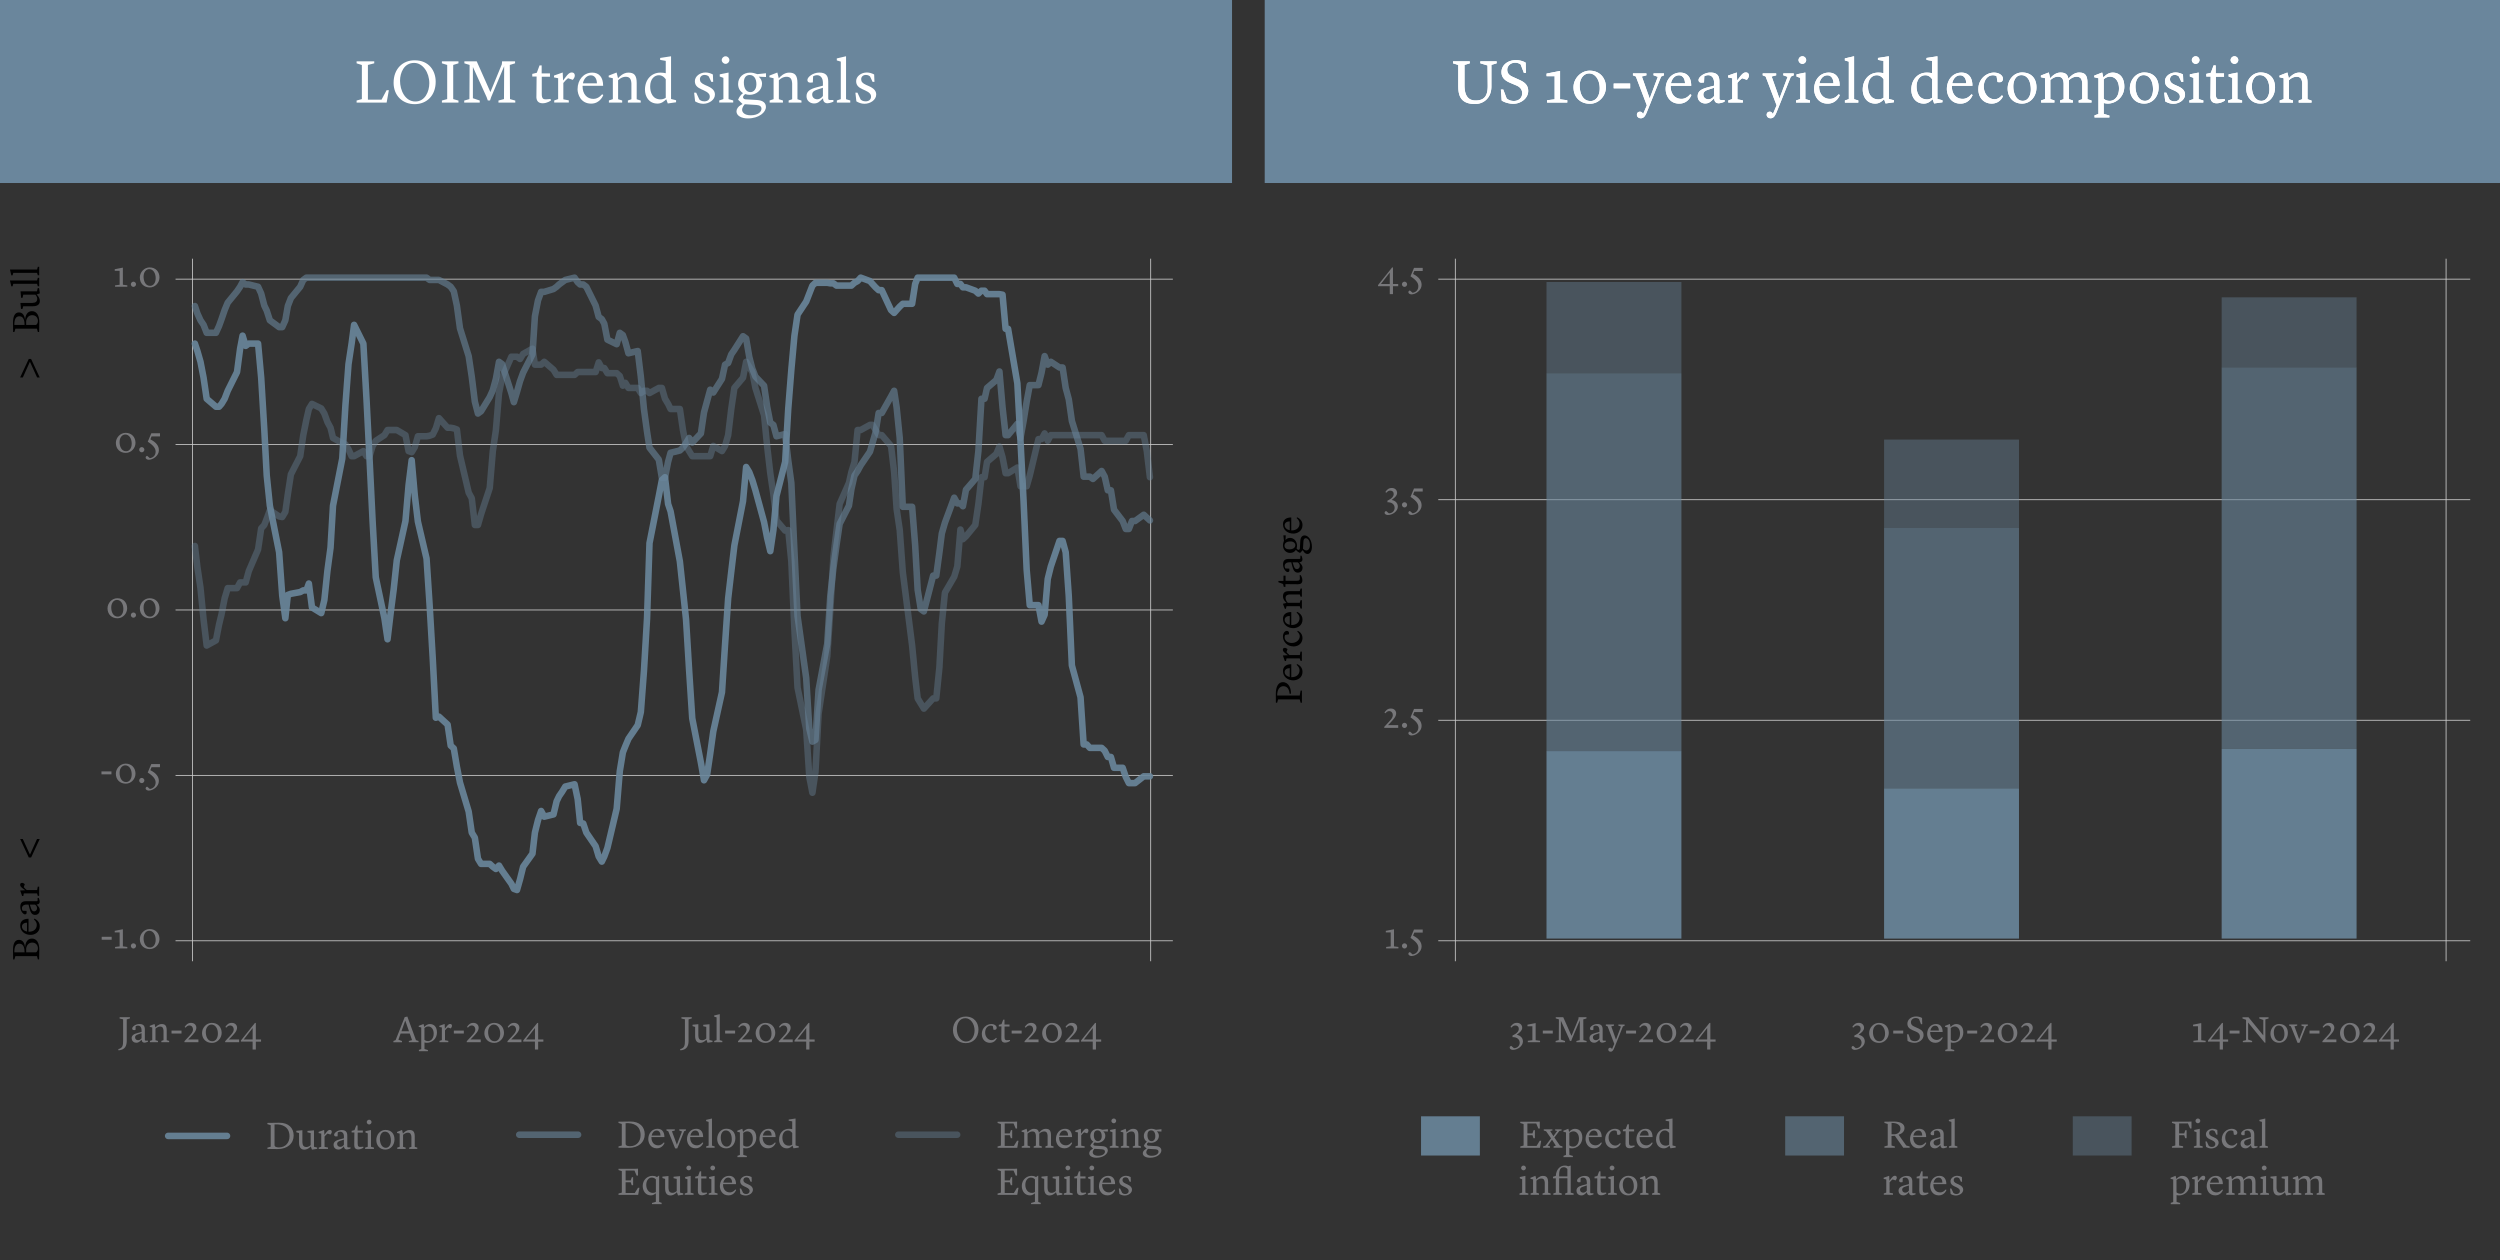<svg xmlns="http://www.w3.org/2000/svg" id="Desktop" viewBox="0 0 765 385.61"><rect x="0" y="0" width="765" height="385.61" fill="#333333" stroke="none"/><defs><style>.cls-1{fill:#77777a}.cls-11{fill:none;stroke-miterlimit:10}.cls-14{fill:#fff}.cls-17{fill:#6a869c}.cls-11{stroke:#cbcbcb;stroke-width:.25px}</style></defs><g id="Grid"><path d="M58.93 79.16v214.98M352.11 79.16v214.98M53.72 287.88h305.17M53.72 136.04h305.17M53.72 85.42h305.17M53.72 237.27h305.17M440.11 287.88h315.78M440.11 152.91h315.78M440.11 85.42h315.78M440.11 220.4h315.78M445.33 79.16v214.98M748.5 79.16v214.98M53.72 186.65h305.17" class="cls-11"/></g><g id="Series_right" data-name="Series right"><path fill="#6a869c" d="M473.23 229.83h41.28v57.37h-41.28v-57.37Zm103.3 11.39h41.28v45.99h-41.28v-45.99Zm103.3-12.06h41.28v58.04h-41.28v-58.04Z" opacity=".9"/><path fill="#6a869c" d="M473.23 114.2h41.28v115.63h-41.28V114.2Zm103.3 47.32h41.28v79.69h-41.28v-79.69Zm103.3-49.11h41.28v116.75h-41.28V112.41Z" opacity=".6"/><path fill="#6a869c" d="M473.23 86.29h41.28v27.9h-41.28v-27.9Zm103.3 48.22h41.28v27.01h-41.28v-27.01Zm103.3-43.53h41.28v21.43h-41.28V90.98Z" opacity=".4"/></g><g id="Series_left" data-name="Series left"><path fill="none" stroke="#6a869c" stroke-linecap="round" stroke-linejoin="round" stroke-width="2px" d="m59.64 105.14.76 2.27.95 3.3.94 4.87.95 6.44 2.84 2.44h.95l.76-.87.95-1.57.94-2.44 2.85-5.74.94-7.13.76-4 .95 3.13.95-.7h2.84l.95 10.44.95 15.84.75 14.09.95 9.22L85.41 169l.95 13.22.95 6.96.76-7.14.94-.34 2.85-.53.94-.52h.95l.76-2.09.95 7.31 2.84 1.74.95-4 .95-9.05.94-6.96.76-12.87 2.84-14.44.95-16.18.95-12.7.95-6.27.76-5.74 2.84 5.74.95 16.88.94 18.44.95 19.31.95 16.88 2.65 12.53.95 6.43.95-8 .94-7.31.95-8.87 2.65-12 .95-10.96.95-7.66.95 10.79.95 8 2.65 11.31.95 14.44.94 16.01.95 18.26.95-.34 2.65 2.43.95 6.44.95.87.94 5.57.95 4.87 2.66 8.87.94 6.44.95 1.57.95 6.43.95 1.57h2.65l.95.87.94.69.95-1.04.95 1.57 2.84 4 .76 1.56.95.35.94-3.3.95-3.83 2.85-4 .75-6.44.95-3.83.95-2.78.95 1.74 2.84-.7.95-4 .75-1.57.95-1.39.95-1.56 2.84-.7.95 4.52.76 7.31.95.18.94 2.78 2.85 4.18.94 3.13.95 1.56.76-1.56.95-2.61 2.84-12.01.95-11.48.94-5.74.76-1.92.95-2.26 2.84-4.17.95-4.01.95-12.52.95-16.18.75-22.97 2.85-14.44.94-4.87.95-.87.95 8.18.76 2.26 2.84 15.31.95 8.87.94 8.88.95 15.65.95 14.62 2.65 13.57.95 5.39.95-1.74.95-6.43.94-6.79 2.66-12 .94-14.62.95-14.09.95-8.18.95-8 2.65-13.57.95-10.44.95 1.56.94 2.44.95 3.13 2.65 9.74.95 4.88.95 4 .95-6.44.94-10.44 2.66-10.44.94-16.18.95-12 .95-10.44.95-6.44 2.65-4 .95-2.44.95-2.43.94-.87H253.13l.95.17h.95l.95.7h4.54l.95-.87.95-.52.95-1.05 2.84 1.05.76.87.95 1.04.94.87h.95l2.84 6.09.95.87.76-.87.95-1.05.94-.87h2.85l.94-6.08.76-1.92h11.18l.95 1.92h.95l.76 1.04h.94l2.85 1.04.95.87.94-.87h.95l.76 1.05h3.79l.95.17.94 10.44h.76l2.84 16.7.95 17.4.95 18.62.95 21.05.94 10.79h2.66l.95 5.04.94-2.09.95-10.96.95-3.83 2.65-7.82h.95l.95 3.48.94 13.39.95 21.23 2.65 9.74.95 14.44h.95l.95 1.05H337.09l.95.87.94 1.91h.95l.95 3.31h2.65l.95 2.78.95 1.91h1.89l2.66-2.08h1.89" opacity=".9"/><path fill="none" stroke="#6a869c" stroke-linecap="round" stroke-linejoin="round" stroke-width="2px" d="m59.64 93.66.76 2.26.95 2.09.94 1.39.95 2.44h2.84l.95-2.09.76-2.09.95-2.78.94-2.26 2.85-3.48.94-1.39.76-1.4.95.7h.95l2.84.7.95 2.08.95 3.66.75 1.56.95 2.96 2.84 2.09h.95l.95-2.09.76-4.35.94-2.44 2.85-3.47.94-2.09.95-.7H130.52l.95.7h2.84l2.65 1.39.95.7.95 1.39.94 4.35.95 6.96 2.66 8.52.94 6.26.95 7.66.95 3.65.95-.69 2.65-4.35.95-2.09.94-3.48.95-5.22.95.7 2.84 8.87.76 2.78.95-3.13.94-3.3.95-2.61 2.85-5.57.75-11.66.95-4.87.95-2.61h.95l2.84-.87.95-.69.75-.7.95-.7.95-.69 2.84-.7.95 1.39.76.7h.95l.94.7 2.85 5.74.94 3.48.95.69.76 1.39.95 4.88 2.84 1.39.95-3.48.94.69.76 2.09.95 3.48 2.84-.69.95 7.82.95 9.92.95 6.96.75 4.87 2.85 3.66.94 5.56h.95l.95-4.87.76-2.78 2.84-.7.95-.87.94-1.39.95-1.57.95 1.4 2.65-2.79.95-6.43.95-3.48.95-3.48.94.87 2.66-4.18.94-4.35.95-.52.95-2.61.95-1.39 2.65-4.18.95.7.95 5.57.94 3.65.95 2.43 2.65 2.79.95 6.44.95 4.87.95.69.94 3.48 2.66-.69.94 8 .95 6.96.95 20.88.95 19.83 2.65 18.97.95 15.48.95 4 .94-.52.95-15.31 2.65-14.09.95-14.79.95-8.53.95-6.96.94-6.43 2.85-5.57.75-5.05.95-4.17.95-1.39.95-1.74 2.84-4.18.76-2.61.95-3.31.94-5.91h.95l2.84-5.05.95-1.74.76 5.05.95 9.39.94 21.06h2.85l.94 11.83.76 13.57.95 5.91.95.7 2.84-10.96h.95l.95-6.96.75-5.92.95-3.3 2.84-7.66.95 1.74h.95l.76.87.94-5.04 2.85-3.31.95-8.52.94-16.01h.95l.76-3.31 2.84-2.43.95-2.61.95 10.96.94 8.52h.76l2.84-3.47.95 4.34.95-5.21.95-5.92.94-5.05h2.66l.95-3.82.94-5.05.95 2.61.95-.87 2.65 1.74h.95l.95 6.26.94 3.48.95 6.62 2.65 8.52.95 8.53h1.9l.95.69 2.65-2.43.95 1.74.94 4.17h.95l.95 5.92 2.65 3.48.95 2.43h.95l.94-2.43h.95l2.66-1.92.94.87.95.87" opacity=".6"/><path fill="none" stroke="#6a869c" stroke-linecap="round" stroke-linejoin="round" stroke-width="2px" d="m59.64 167.08.76 6.44.95 6.44.94 9.57.95 8 2.84-1.57.95-4.87.76-3.13.95-4.87.94-3.13h2.85l.94-1.74h1.71l.95-3.48 2.84-6.61.95-6.44.95-1.05.75-1.91.95-2.61 2.84 1.91.95.18.95-1.57.76-5.39.94-6.09 2.85-5.57.94-6.44.95-4.69.76-3.31.95-1.56 2.84 1.39.95 1.56.95 2.61.94 1.74.76 3.13 2.84 1.57.95.35.95 1.56.95 2.09h.76l2.84-1.56.95 1.56h.94l.95-3.13.95-1.57 2.65-1.74.95-1.56h2.84l2.65 1.56.95 4.88.95.34.95-1.56.95-3.31h2.65l.95-.17.94-.35.95-1.91.95-3.13 2.65 2.95h.95l.95.18.94.35.95 8 2.66 11.31.94 1.74.95 8.17h.95l.95-3.3 2.65-8 .95-11.31.94-6.44.95-11.31.95-4.7 2.84-6.43h1.71l.94.69.95-1.56 2.85-1.57.75 4.87h1.9l.95-.87 2.84 2.44.95 1.56h5.49l.95-.87h5.5l.94-2.96.95 1.74h.76l.95 1.57h2.84l.95.87.94 2.96.76-.87.95 1.56h2.84l.95 1.57.95-.7h.95l.75.7 2.85-1.57h.94l.95 3.31.95 1.57.76 1.56h2.84l.95 6.44.94 4.87.95 1.57.95 1.56h5.5l.94-3.13 2.66 1.57.94-1.57.95-3.31.95-8 .95-6.44 2.65-3.13.95-4.87.95 1.57.94 1.56.95 4.87 2.65 8.36.95 9.56.95 8.18.95 6.44.94 8 2.66 3.13.94-.17.95 9.57.95 21.05.95 17.57 2.65 12.88.95 14.44.95 4.87.94-6.44.95-17.74 2.65-17.58.95-14.44.95-16.18.95-8 .94-8 2.85-6.44.75-3.31.95-3.13.95-9.74h.95l2.84-1.57h.76l.95 1.57.94 1.56h.95l2.84 3.31.95 8 .76 11.31.95 6.44.94 12.87 2.85 22.45.94 9.74.76 6.44.95 1.57.95 1.56 2.84-3.13h.95l.95-9.4.75-13.57.95-9.39 2.84-4.87.95-3.14.95-11.3.76 2.95.94-.87 2.85-3.48.95-6.43.94-8.18h.95l.76-4.7 2.84-2.43.95-2.27.95 3.31.94 4.87h.76l2.84-1.74.95 5.74h1.9l.94-3.3 2.66-11.14h.95l.94-1.74.95 2.26.95-1.74H337.09l.95 1.74h6.44l.95-1.74h4.55l.94 4.88.95 8" opacity=".4"/></g><g id="EN"><g><path d="m11.59 293.59-.28-1.02h-6.6l-.31 1.02h-.38l-.04-2.77c-.02-2.1.6-3.23 1.81-3.23 1.27 0 1.76 1.12 1.87 2.31h.02c.07-1.4.66-2.7 2.09-2.7s2.29 1.29 2.25 3.44l-.05 2.94h-.4Zm-4.07-2.18c-.01-1.12-.19-2.64-1.59-2.64-1.09 0-1.56.91-1.54 2.64h3.13Zm.49 0h3.01c.32-.16.58-.6.58-1.25 0-.85-.58-1.73-1.73-1.73-1.07 0-1.69.78-1.86 1.76v1.21ZM9.38 286.08c-1.79 0-3.19-1.15-3.19-2.83 0-1.33.9-2.11 2.54-2.11v3.97h.12c1.49 0 2.41-.85 2.41-2.1 0-1.02-.9-1.67-.9-1.67l.14-.24s1.67.56 1.67 2.35c0 1.99-1.76 2.63-2.79 2.63Zm-1.11-1.03v-2.71c-.82.01-1.55.38-1.55 1.18s.66 1.35 1.55 1.54ZM10.76 279.97c-.96 0-1.39-.7-1.71-1.93l-.32-1.24h-.62c-.92.02-1.4.5-1.4 1.14 0 .36.16.66.22.75l1.19.05s.04.3.04.48c0 .38-.19.58-.52.58-.55 0-1.43-1.05-1.43-2.29s.55-1.74 1.74-1.74h3.24c.24 0 .32-.06.32-.4v-.6h.34s.3.7.3 1.14c0 .61-.42.86-.94.86v.04c.64.67.97.96.97 1.71 0 .64-.44 1.44-1.4 1.44Zm-.06-3.17H9.12l.38 1.15c.19.56.42.92.92.92.61 0 .92-.47.92-.98 0-.58-.43-.95-.65-1.09ZM11.58 274.14l-.26-.76H7.29l-.16.8h-.36l-.58-1.63v-.06l1.5-.07v-.02l-.52-.38c-.78-.58-1.01-.88-1.01-1.27s.24-.59.6-.59c.31 0 .58.18.83.38l-.31.92c.22.26.46.55.91.91h3.17l.2-1.05h.42v2.82h-.41ZM9.17 261.53l2.16-4.8h.83l-2.64 5.66h-.71l-2.64-5.66h.8l2.2 4.8ZM9.15 110.7l-2.16 4.8h-.83l2.64-5.66h.71l2.64 5.66h-.8l-2.19-4.8ZM11.59 101.6l-.28-1.02h-6.6l-.31 1.02h-.38l-.04-2.77c-.02-2.1.6-3.23 1.81-3.23 1.27 0 1.76 1.12 1.87 2.31h.02c.07-1.4.66-2.7 2.09-2.7s2.29 1.29 2.25 3.44l-.05 2.94h-.4Zm-4.07-2.18c-.01-1.12-.19-2.64-1.59-2.64-1.09 0-1.56.91-1.54 2.64h3.13Zm.49 0h3.01c.32-.16.58-.6.58-1.25 0-.85-.58-1.73-1.73-1.73-1.07 0-1.69.78-1.86 1.76v1.21ZM11.19 90.11c.11.1 1 .88 1 2 0 1.07-.78 1.6-2.13 1.6H7.11l-.24.83h-.44l-.18-1.85h3.71c1-.04 1.43-.46 1.43-1.26 0-.73-.56-1.27-.56-1.27H7.12l-.22.97h-.44l-.18-1.99h5.03l.24-.97h.4l.24 1.59-.97.35ZM11.58 87.6l-.25-.76H4.07l-.23.77h-.38l-.42-1.79h8.3l.24-.82h.41v2.59h-.41ZM11.58 84.25l-.25-.76H4.07l-.23.77h-.38l-.42-1.79h8.3l.24-.82h.41v2.59h-.41Z"/></g><g><path d="M38.79 318.32c0 1.63-.43 2.92-2.52 3.09l-.07-.39c1.38-.29 1.47-1.24 1.47-2.57v-6.54l-1.07-.24v-.41h3.16v.37l-.98.3v6.38ZM40.28 317.73c0-.92.67-1.33 1.85-1.64l1.19-.31v-.6c-.02-.89-.48-1.35-1.09-1.35-.34 0-.63.15-.72.21l-.05 1.14s-.29.03-.46.03c-.37 0-.55-.18-.55-.49 0-.53 1.01-1.37 2.2-1.37s1.67.53 1.67 1.67v3.11c0 .23.06.31.38.31h.58v.32s-.67.29-1.09.29c-.59 0-.83-.4-.83-.9h-.03c-.64.61-.92.93-1.65.93-.61 0-1.38-.43-1.38-1.35Zm3.04-.05v-1.52l-1.1.37c-.54.18-.89.4-.89.89 0 .59.45.89.94.89.55 0 .91-.42 1.05-.62ZM45.87 318.52l.72-.24v-3.88l-.77-.18v-.31l1.42-.55h.06l.25 1.05h.01c.2-.23.92-1.05 1.89-1.05 1.07 0 1.56.46 1.56 1.93v3l.75.24v.38h-2.38v-.39l.66-.23v-2.91c-.05-.81-.29-1.25-1.06-1.25s-1.4.63-1.4.66v3.51l.76.23v.39h-2.46v-.39ZM52.49 315.37h3.05v.89h-3.05v-.89ZM57.59 318.08h3.12v.83h-4.27v-.3l.41-.45c1.37-1.48 2.21-2.2 2.21-3.17 0-.69-.45-1.2-1.12-1.2-.45 0-.78.24-1.15.67l-.29-.21c.46-.7.98-1.25 1.97-1.25s1.61.66 1.61 1.47c0 .97-.75 1.79-1.81 2.9l-.69.71ZM61.83 316.07c0-1.61 1.37-3.07 2.99-3.07 1.86 0 3.01 1.33 3.01 3.07 0 1.62-1.31 3.06-2.96 3.06-1.78 0-3.05-1.19-3.05-3.06Zm3.14 2.56c.99 0 1.71-.91 1.71-2.35 0-1.56-.79-2.77-1.96-2.77-.94 0-1.75.87-1.75 2.3 0 1.18.47 2.82 1.99 2.82ZM70.05 318.08h3.12v.83H68.9v-.3l.41-.45c1.37-1.48 2.21-2.2 2.21-3.17 0-.69-.45-1.2-1.12-1.2-.45 0-.78.24-1.15.67l-.29-.21c.46-.7.98-1.25 1.97-1.25s1.61.66 1.61 1.47c0 .97-.75 1.79-1.81 2.9l-.69.71ZM77.31 318.73h-3.59v-.34l4.3-5.38h.26v5.06h1.6v.67h-1.6v2.42h-.98v-2.42Zm0-.66v-3.49l-2.72 3.49h2.72Z" class="cls-1"/></g><g><path d="m37.61 87.13 1.35.18v.43h-3.75v-.43l1.4-.17v-4.28h-1.5v-.48l2.45-.48h.04v5.24ZM40.04 86.98c0-.42.37-.79.79-.79s.8.37.8.79-.37.81-.8.81-.79-.37-.79-.81ZM42.79 84.9c0-1.61 1.37-3.07 2.99-3.07 1.87 0 3.02 1.33 3.02 3.07 0 1.62-1.31 3.06-2.96 3.06-1.78 0-3.05-1.19-3.05-3.06Zm3.14 2.57c.99 0 1.71-.91 1.71-2.35 0-1.56-.79-2.77-1.96-2.77-.94 0-1.75.87-1.75 2.3 0 1.18.47 2.82 1.99 2.82Z" class="cls-1"/></g><g><path d="M31.05 236.05h3.05v.89h-3.05v-.89ZM35.45 236.74c0-1.61 1.37-3.07 2.99-3.07 1.87 0 3.02 1.33 3.02 3.07 0 1.62-1.31 3.06-2.96 3.06-1.78 0-3.05-1.19-3.05-3.06Zm3.14 2.57c.99 0 1.71-.91 1.71-2.35 0-1.56-.79-2.77-1.96-2.77-.94 0-1.75.87-1.75 2.3 0 1.18.47 2.82 1.99 2.82ZM42.59 238.83c0-.42.37-.79.79-.79s.8.37.8.79-.37.81-.8.81-.79-.37-.79-.81ZM44.57 241.23c0-.25.18-.43.47-.51l.82.71c1.12-.17 1.76-.94 1.76-2 0-.84-.44-1.77-2.41-3.04l1.08-2.58h2.66v.95h-2.58l-.37.91c1.88.96 2.61 2.05 2.61 3.34 0 1.68-1.83 2.91-3.07 2.91-.43 0-.98-.22-.98-.7Z" class="cls-1"/></g><g><path d="M31.12 286.67h3.05v.89h-3.05v-.89ZM37.61 289.59l1.35.18v.43h-3.75v-.43l1.4-.17v-4.28h-1.5v-.48l2.45-.48h.04v5.24ZM40.04 289.44c0-.42.37-.79.79-.79s.8.37.8.79-.37.81-.8.81-.79-.37-.79-.81ZM42.79 287.36c0-1.61 1.37-3.07 2.99-3.07 1.87 0 3.02 1.33 3.02 3.07 0 1.62-1.31 3.06-2.96 3.06-1.78 0-3.05-1.19-3.05-3.06Zm3.14 2.57c.99 0 1.71-.91 1.71-2.35 0-1.56-.79-2.77-1.96-2.77-.94 0-1.75.87-1.75 2.3 0 1.18.47 2.82 1.99 2.82Z" class="cls-1"/></g><g><path d="M32.9 186.13c0-1.61 1.37-3.07 2.99-3.07 1.87 0 3.02 1.33 3.02 3.07 0 1.62-1.31 3.06-2.96 3.06-1.78 0-3.05-1.19-3.05-3.06Zm3.14 2.56c.99 0 1.71-.91 1.71-2.35 0-1.56-.79-2.77-1.96-2.77-.94 0-1.75.87-1.75 2.3 0 1.18.47 2.82 1.99 2.82ZM40.04 188.21c0-.42.37-.79.79-.79s.8.37.8.79-.37.81-.8.81-.79-.37-.79-.81ZM42.79 186.13c0-1.61 1.37-3.07 2.99-3.07 1.87 0 3.02 1.33 3.02 3.07 0 1.62-1.31 3.06-2.96 3.06-1.78 0-3.05-1.19-3.05-3.06Zm3.14 2.56c.99 0 1.71-.91 1.71-2.35 0-1.56-.79-2.77-1.96-2.77-.94 0-1.75.87-1.75 2.3 0 1.18.47 2.82 1.99 2.82Z" class="cls-1"/></g><g><path d="M35.45 135.52c0-1.61 1.37-3.07 2.99-3.07 1.87 0 3.02 1.33 3.02 3.07 0 1.62-1.31 3.06-2.96 3.06-1.78 0-3.05-1.19-3.05-3.06Zm3.14 2.56c.99 0 1.71-.91 1.71-2.35 0-1.56-.79-2.77-1.96-2.77-.94 0-1.75.87-1.75 2.3 0 1.18.47 2.82 1.99 2.82ZM42.59 137.6c0-.42.37-.79.79-.79s.8.37.8.79-.37.81-.8.81-.79-.37-.79-.81ZM44.57 140c0-.25.18-.43.47-.51l.82.71c1.12-.17 1.76-.94 1.76-2 0-.84-.44-1.77-2.4-3.04l1.08-2.58h2.66v.95h-2.58l-.37.91c1.88.96 2.61 2.05 2.61 3.34 0 1.68-1.83 2.91-3.07 2.91-.43 0-.98-.22-.98-.7Z" class="cls-1"/></g><g><path d="m120.39 318.54.67-.26 2.79-7.06.39-.06.4-.11 2.65 7.24.78.25v.38h-2.96v-.38l.98-.26-.7-2.01h-2.81l-.67 1.88 1.1.4v.38h-2.63v-.37Zm2.45-2.98h2.31l-1.14-3.26H124l-1.16 3.26ZM128.17 321.28l.73-.25v-6.63l-.77-.18v-.31l1.42-.55h.06l.22.92c.23-.29.83-.92 1.73-.92 1.14 0 2.15.74 2.15 2.61s-1.52 3.13-3.07 3.13c-.26 0-.52-.05-.75-.12V321l1.05.31v.36h-2.75v-.39Zm1.71-6.7v3.6c.1.1.45.4 1.13.4.84 0 1.7-.78 1.7-2.3 0-1.32-.68-2.19-1.67-2.19-.53 0-.94.29-1.16.48ZM134.49 318.52l.72-.25v-3.87l-.77-.15v-.35l1.56-.55h.06l.07 1.44h.02l.37-.49c.55-.75.84-.97 1.22-.97s.56.23.56.58c0 .3-.17.55-.37.79l-.89-.3c-.25.21-.53.44-.87.87v3.04l1.01.2v.4h-2.7v-.39ZM138.88 315.37h3.05v.89h-3.05v-.89ZM143.98 318.08h3.12v.83h-4.27v-.3l.41-.45c1.37-1.48 2.21-2.2 2.21-3.17 0-.69-.45-1.2-1.12-1.2-.45 0-.78.24-1.15.67l-.29-.21c.46-.7.98-1.25 1.97-1.25s1.61.66 1.61 1.47c0 .97-.75 1.79-1.81 2.9l-.69.71ZM148.22 316.07c0-1.61 1.37-3.07 2.99-3.07 1.86 0 3.01 1.33 3.01 3.07 0 1.62-1.31 3.06-2.96 3.06-1.78 0-3.05-1.19-3.05-3.06Zm3.14 2.56c.99 0 1.71-.91 1.71-2.35 0-1.56-.79-2.77-1.96-2.77-.94 0-1.75.87-1.75 2.3 0 1.18.47 2.82 1.99 2.82ZM156.44 318.08h3.12v.83h-4.27v-.3l.41-.45c1.37-1.48 2.21-2.2 2.21-3.17 0-.69-.45-1.2-1.12-1.2-.45 0-.78.24-1.15.67l-.29-.21c.46-.7.98-1.25 1.97-1.25s1.61.66 1.61 1.47c0 .97-.75 1.79-1.81 2.9l-.69.71ZM163.7 318.73h-3.59v-.34l4.3-5.38h.26v5.06h1.6v.67h-1.6v2.42h-.98v-2.42Zm0-.66v-3.49l-2.72 3.49h2.72Z" class="cls-1"/></g><g><path d="M299.41 315.03c0 2.59-1.67 4.17-3.9 4.17s-3.9-1.58-3.9-3.95c0-2.59 1.67-4.18 3.89-4.18 2.73 0 3.91 2 3.91 3.96Zm-1.19.29c0-1.97-1.18-3.76-2.82-3.76-1.85 0-2.61 1.79-2.61 3.31 0 1.74.92 3.84 2.84 3.84 1.79 0 2.59-1.85 2.59-3.39ZM300.43 316.4c0-1.86 1.5-3.05 2.89-3.05.94 0 1.67.51 1.67 1.15 0 .33-.21.63-.61.63-.21 0-.39-.04-.39-.04l-.17-1.07s-.24-.18-.69-.18c-.96 0-1.68.89-1.68 2.11s.83 2.34 1.99 2.34c.83 0 1.35-.72 1.35-.72l.23.15s-.51 1.38-2.11 1.38c-1.3 0-2.47-.92-2.47-2.69ZM306.4 317.78l.04-3.7h-.81v-.48l.84-.21.51-1.37h.39v1.48h1.54v.61h-1.52v3.21c0 .92.33.99.77.99.37 0 .86-.08.86-.08l.07.29s-.66.52-1.53.52-1.17-.54-1.16-1.25ZM309.57 315.37h3.05v.89h-3.05v-.89ZM314.67 318.08h3.12v.83h-4.27v-.3l.41-.45c1.37-1.48 2.21-2.2 2.21-3.17 0-.69-.45-1.2-1.12-1.2-.45 0-.78.24-1.15.67l-.29-.21c.46-.7.98-1.25 1.97-1.25s1.61.66 1.61 1.47c0 .97-.75 1.79-1.81 2.9l-.69.71ZM318.91 316.07c0-1.61 1.37-3.07 2.99-3.07 1.86 0 3.01 1.33 3.01 3.07 0 1.62-1.31 3.06-2.96 3.06-1.78 0-3.05-1.19-3.05-3.06Zm3.14 2.56c.99 0 1.71-.91 1.71-2.35 0-1.56-.79-2.77-1.96-2.77-.94 0-1.75.87-1.75 2.3 0 1.18.47 2.82 1.99 2.82ZM327.13 318.08h3.12v.83h-4.27v-.3l.41-.45c1.37-1.48 2.21-2.2 2.21-3.17 0-.69-.45-1.2-1.12-1.2-.45 0-.78.24-1.15.67l-.29-.21c.46-.7.98-1.25 1.97-1.25s1.61.66 1.61 1.47c0 .97-.75 1.79-1.81 2.9l-.69.71ZM334.39 318.73h-3.59v-.34l4.3-5.38h.26v5.06h1.6v.67h-1.6v2.42h-.98v-2.42Zm0-.66v-3.49l-2.72 3.49h2.72Z" class="cls-1"/></g><g><path d="M392.73 209.97c-1.01 0-1.92.84-1.92 2.87h6.9l.28-1.52h.4v3.71h-.4l-.28-1.02h-6.6l-.31 1.02h-.38l-.02-2.63c-.02-2.42.85-3.66 2.15-3.66 1.8 0 2.58 1.96 2.47 3.55h-.4c-.11-1.4-.73-2.31-1.88-2.31ZM395.78 208.19c-1.79 0-3.19-1.15-3.19-2.83 0-1.33.9-2.11 2.54-2.11v3.97h.12c1.49 0 2.41-.85 2.41-2.1 0-1.02-.9-1.67-.9-1.67l.14-.24s1.67.56 1.67 2.35c0 1.99-1.76 2.63-2.79 2.63Zm-1.12-1.03v-2.71c-.82.01-1.55.38-1.55 1.18s.66 1.35 1.55 1.54ZM397.97 202.22l-.26-.76h-4.03l-.16.8h-.36l-.58-1.63v-.06l1.5-.07v-.02l-.52-.38c-.78-.58-1.01-.88-1.01-1.27s.24-.59.6-.59c.31 0 .58.18.83.38l-.31.92c.22.26.46.55.91.91h3.17l.2-1.05h.42v2.82h-.41ZM395.76 197.8c-1.94 0-3.18-1.56-3.18-3.01 0-.98.53-1.74 1.2-1.74.35 0 .66.22.66.64 0 .22-.04.41-.04.41l-1.12.18s-.19.25-.19.72c0 1 .92 1.75 2.2 1.75s2.43-.86 2.43-2.07c0-.86-.76-1.4-.76-1.4l.16-.24s1.44.53 1.44 2.2c0 1.35-.96 2.58-2.81 2.58ZM395.78 192.22c-1.79 0-3.19-1.15-3.19-2.83 0-1.33.9-2.11 2.54-2.11v3.97h.12c1.49 0 2.41-.85 2.41-2.1 0-1.02-.9-1.67-.9-1.67l.14-.24s1.67.56 1.67 2.35c0 1.99-1.76 2.63-2.79 2.63Zm-1.12-1.03v-2.71c-.82.01-1.55.38-1.55 1.18s.66 1.35 1.55 1.54ZM397.97 186.25l-.25-.76h-4.04l-.19.8h-.32l-.58-1.48v-.06l1.09-.26c-.24-.22-1.09-.97-1.09-1.98 0-1.12.48-1.63 2.01-1.63h3.13l.25-.78h.4v2.48h-.41l-.24-.68h-3.03c-.84.05-1.31.3-1.31 1.1s.66 1.46.68 1.46h3.66l.24-.79h.41v2.57h-.41ZM397.2 178.78l-3.86-.04v.84h-.5l-.22-.88-1.43-.53v-.41h1.55v-1.61h.64v1.58h3.35c.96 0 1.03-.35 1.03-.8 0-.38-.08-.9-.08-.9l.3-.07s.54.68.54 1.6-.56 1.22-1.31 1.21ZM397.16 175.23c-.96 0-1.39-.7-1.71-1.93l-.32-1.24h-.62c-.92.02-1.4.5-1.4 1.14 0 .36.16.66.22.75l1.19.05s.04.3.04.48c0 .38-.19.58-.52.58-.55 0-1.43-1.05-1.43-2.29s.55-1.74 1.74-1.74h3.24c.24 0 .32-.06.32-.4v-.6h.34s.3.7.3 1.14c0 .61-.42.86-.94.86v.04c.64.67.97.96.97 1.71 0 .64-.44 1.44-1.4 1.44Zm-.06-3.16h-1.58l.38 1.15c.19.56.42.92.92.92.61 0 .92-.47.92-.98 0-.58-.43-.95-.65-1.09ZM393.37 165.19h.04c.25-.29.7-.6 1.33-.6 1.31 0 2.15 1.19 2.15 2.39 0 .3-.05.59-.14.86.22.28.42.42.6.42.17 0 .4-.17.41-.44l.13-2.27c.07-1.19.6-1.71 1.34-1.71 1 0 2.22 1.28 2.22 3.51 0 1.14-.48 2.17-1.36 2.17-.44 0-.95-.3-1.26-.88l-.16-.29h-.02l-.82.85c-.61-.24-.91-.5-1.28-.95-.34.55-.92.95-1.76.95-1.31 0-2.2-1.02-2.2-2.3 0-.55.13-.94.3-1.42l-.18-1.67h.73l-.07 1.37Zm1.52.49c-1.28 0-1.83.58-1.83 1.29s.53 1.13 1.44 1.13c1.17 0 1.87-.49 1.87-1.27 0-.64-.56-1.15-1.48-1.15Zm3.81 2.24c.19.18.64.52 1.07.52s1.07-.4 1.07-1.66c0-1.47-.71-2.09-1.26-2.09-.42 0-.68.28-.73.96l-.14 2.27ZM395.78 163.28c-1.79 0-3.19-1.15-3.19-2.83 0-1.33.9-2.11 2.54-2.11v3.97h.12c1.49 0 2.41-.85 2.41-2.1 0-1.02-.9-1.67-.9-1.67l.14-.24s1.67.56 1.67 2.35c0 1.99-1.76 2.63-2.79 2.63Zm-1.12-1.03v-2.71c-.82.01-1.55.38-1.55 1.18s.66 1.35 1.55 1.54Z"/></g><g><path d="M425.27 87.57h-3.59v-.34l4.3-5.38h.27v5.06h1.6v.67h-1.6V90h-.98v-2.42Zm0-.67v-3.49l-2.71 3.49h2.71ZM428.99 86.98c0-.42.37-.79.79-.79s.8.37.8.79-.37.81-.8.81-.79-.37-.79-.81ZM430.96 89.39c0-.25.18-.43.47-.51l.82.71c1.12-.17 1.76-.94 1.76-2 0-.84-.44-1.77-2.4-3.04l1.08-2.58h2.66v.95h-2.58l-.37.91c1.88.96 2.61 2.05 2.61 3.34 0 1.68-1.83 2.91-3.07 2.91-.43 0-.98-.22-.98-.7Z" class="cls-1"/></g><g><path d="m426.56 289.59 1.35.18v.43h-3.75v-.43l1.4-.17v-4.28h-1.5v-.48l2.45-.48h.05v5.24ZM428.99 289.44c0-.42.37-.79.79-.79s.8.37.8.79-.37.81-.8.81-.79-.37-.79-.81ZM430.97 291.85c0-.25.18-.43.47-.51l.82.71c1.12-.17 1.76-.94 1.76-2 0-.84-.44-1.77-2.41-3.04l1.08-2.58h2.66v.95h-2.58l-.37.91c1.88.96 2.61 2.05 2.61 3.34 0 1.68-1.83 2.91-3.07 2.91-.43 0-.98-.22-.98-.7Z" class="cls-1"/></g><g><path d="M424.73 221.89h3.12v.83h-4.27v-.3l.41-.45c1.37-1.48 2.21-2.2 2.21-3.17 0-.69-.45-1.2-1.12-1.2-.45 0-.78.24-1.15.67l-.29-.21c.46-.7.98-1.25 1.97-1.25s1.61.66 1.61 1.47c0 .97-.75 1.79-1.8 2.9l-.69.71ZM428.99 221.96c0-.42.37-.79.79-.79s.8.37.8.79-.37.81-.8.81-.79-.37-.79-.81ZM430.97 224.36c0-.25.18-.43.47-.51l.82.71c1.12-.17 1.76-.94 1.76-2 0-.84-.44-1.77-2.41-3.04l1.08-2.58h2.66v.95h-2.58l-.37.91c1.88.96 2.61 2.05 2.61 3.34 0 1.68-1.83 2.91-3.07 2.91-.43 0-.98-.22-.98-.7Z" class="cls-1"/></g><g><path d="M566.58 320.55c0-.25.18-.43.47-.51l.82.71c1.08 0 1.77-.78 1.77-1.69 0-1.02-.92-1.78-2.2-1.69v-.51l.43-.21c1.01-.5 1.5-1.2 1.5-1.77 0-.71-.45-1.09-1.08-1.09-.43 0-.82.23-1.19.67l-.29-.23c.46-.69.98-1.24 1.97-1.24s1.62.66 1.62 1.5-.66 1.36-1.29 1.86l-.33.28v.04c.94.16 1.85.83 1.85 2.01 0 1.45-1.65 2.58-3.07 2.58-.46 0-.98-.24-.98-.7ZM571.97 316.07c0-1.61 1.37-3.07 2.99-3.07 1.86 0 3.01 1.33 3.01 3.07 0 1.62-1.31 3.06-2.96 3.06-1.78 0-3.05-1.19-3.05-3.06Zm3.15 2.56c.99 0 1.71-.91 1.71-2.35 0-1.56-.79-2.77-1.96-2.77-.94 0-1.75.87-1.75 2.3 0 1.18.47 2.82 1.99 2.82ZM579.33 315.37h3.05v.89h-3.05v-.89ZM583.55 316.49h.44l.63 1.66c.24.2.66.46 1.33.46.89 0 1.54-.55 1.54-1.43 0-.59-.28-1.12-1.1-1.46l-1.17-.5c-1.01-.44-1.56-1.01-1.56-1.98 0-1.24 1.13-2.21 2.7-2.21.73 0 1.43.25 1.78.47l.07 1.9h-.39l-.6-1.57c-.07-.05-.43-.32-1.01-.32-.9 0-1.47.62-1.47 1.29s.37 1.04.98 1.31l1.37.62c1.13.51 1.53 1.15 1.53 2 0 1.44-1.46 2.38-2.75 2.38-.75 0-1.62-.24-2.16-.6l-.15-2.04ZM589.71 316.41c0-1.71 1.1-3.06 2.72-3.06 1.28 0 2.02.86 2.02 2.44h-3.81v.12c0 1.43.82 2.31 2.01 2.31.98 0 1.6-.86 1.6-.86l.23.14s-.54 1.6-2.25 1.6c-1.91 0-2.52-1.69-2.52-2.68Zm.99-1.07h2.6c-.01-.78-.37-1.48-1.13-1.48s-1.3.63-1.47 1.48ZM595.24 321.28l.72-.25v-6.63l-.77-.18v-.31l1.42-.55h.06l.22.92c.23-.29.83-.92 1.73-.92 1.14 0 2.15.74 2.15 2.61s-1.52 3.13-3.07 3.13c-.26 0-.52-.05-.75-.12V321l1.05.31v.36h-2.75v-.39Zm1.7-6.7v3.6c.1.1.45.4 1.13.4.84 0 1.7-.78 1.7-2.3 0-1.32-.68-2.19-1.67-2.19-.53 0-.94.29-1.16.48ZM601.97 315.37h3.05v.89h-3.05v-.89ZM607.06 318.08h3.12v.83h-4.27v-.3l.41-.45c1.37-1.48 2.21-2.2 2.21-3.17 0-.69-.45-1.2-1.12-1.2-.45 0-.78.24-1.15.67l-.29-.21c.46-.7.98-1.25 1.97-1.25s1.61.66 1.61 1.47c0 .97-.75 1.79-1.81 2.9l-.69.71ZM611.3 316.07c0-1.61 1.37-3.07 2.99-3.07 1.86 0 3.01 1.33 3.01 3.07 0 1.62-1.31 3.06-2.96 3.06-1.78 0-3.05-1.19-3.05-3.06Zm3.15 2.56c.99 0 1.71-.91 1.71-2.35 0-1.56-.79-2.77-1.96-2.77-.94 0-1.75.87-1.75 2.3 0 1.18.47 2.82 1.99 2.82ZM619.53 318.08h3.12v.83h-4.27v-.3l.41-.45c1.37-1.48 2.21-2.2 2.21-3.17 0-.69-.45-1.2-1.12-1.2-.45 0-.78.24-1.15.67l-.29-.21c.46-.7.98-1.25 1.97-1.25s1.61.66 1.61 1.47c0 .97-.75 1.79-1.81 2.9l-.69.71ZM626.79 318.73h-3.59v-.34l4.3-5.38h.26v5.06h1.6v.67h-1.6v2.42h-.98v-2.42Zm0-.66v-3.49l-2.72 3.49h2.72Z" class="cls-1"/></g><g><path d="m673.58 318.3 1.35.18v.43h-3.75v-.43l1.4-.17v-4.28h-1.5v-.48l2.45-.48h.05v5.24ZM679.24 318.73h-3.59v-.34l4.3-5.38h.26v5.06h1.6v.67h-1.6v2.42h-.98v-2.42Zm0-.66v-3.49l-2.72 3.49h2.72ZM682.25 315.37h3.05v.89h-3.05v-.89ZM692.96 319.03l-5.04-6.14v5.21l1.23.43v.38h-2.84v-.38l.98-.26v-6.21l-1.09-.41v-.37h1.84l4.53 5.55v-4.72l-1.23-.45v-.38h2.84v.38l-.98.29v5.63l.02 1.47h-.26ZM694.75 316.31c0-1.64 1.17-2.98 2.67-2.98 1.63 0 2.67 1.02 2.67 2.76s-1.15 3-2.67 3c-1.74 0-2.67-1.3-2.67-2.79Zm2.81 2.27c.92 0 1.48-.93 1.48-2.11 0-1.69-.71-2.66-1.75-2.66-.94 0-1.5.91-1.5 2.08 0 1.27.53 2.68 1.76 2.68ZM703.05 319.11l-2.03-5.04-.53-.22v-.36h2.45v.36l-.84.22 1.33 3.62c.05.13.1.32.1.32h.02s.07-.2.12-.32l1.39-3.57-.82-.28v-.36h1.96v.36l-.53.22-2.03 5.04h-.61ZM706.71 315.37h3.05v.89h-3.05v-.89ZM711.81 318.08h3.12v.83h-4.27v-.3l.41-.45c1.37-1.48 2.21-2.2 2.21-3.17 0-.69-.45-1.2-1.12-1.2-.45 0-.78.24-1.15.67l-.29-.21c.46-.7.98-1.25 1.97-1.25s1.61.66 1.61 1.47c0 .97-.75 1.79-1.81 2.9l-.69.71ZM716.05 316.07c0-1.61 1.37-3.07 2.99-3.07 1.86 0 3.01 1.33 3.01 3.07 0 1.62-1.31 3.06-2.96 3.06-1.78 0-3.05-1.19-3.05-3.06Zm3.14 2.56c.99 0 1.71-.91 1.71-2.35 0-1.56-.79-2.77-1.96-2.77-.94 0-1.75.87-1.75 2.3 0 1.18.47 2.82 1.99 2.82ZM724.28 318.08h3.12v.83h-4.27v-.3l.41-.45c1.37-1.48 2.21-2.2 2.21-3.17 0-.69-.45-1.2-1.12-1.2-.45 0-.78.24-1.15.67l-.29-.21c.46-.7.98-1.25 1.97-1.25s1.61.66 1.61 1.47c0 .97-.75 1.79-1.81 2.9l-.69.71ZM731.53 318.73h-3.59v-.34l4.3-5.38h.26v5.06h1.6v.67h-1.6v2.42h-.98v-2.42Zm0-.66v-3.49l-2.72 3.49h2.72Z" class="cls-1"/></g><g><path d="M461.97 320.55c0-.25.18-.43.47-.51l.82.71c1.08 0 1.77-.78 1.77-1.69 0-1.02-.92-1.78-2.2-1.69v-.51l.43-.21c1.01-.5 1.5-1.2 1.5-1.77 0-.71-.45-1.09-1.08-1.09-.43 0-.82.23-1.19.67l-.29-.23c.46-.69.98-1.24 1.97-1.24s1.62.66 1.62 1.5-.66 1.36-1.29 1.86l-.33.28v.04c.94.16 1.85.83 1.85 2.01 0 1.45-1.65 2.58-3.07 2.58-.46 0-.98-.24-.98-.7ZM469.91 318.3l1.35.18v.43h-3.75v-.43l1.4-.17v-4.28h-1.5v-.48l2.45-.48h.05v5.24ZM472.1 315.37h3.05v.89h-3.05v-.89ZM476.01 318.54l.98-.28.04-6.33-.97-.3v-.37h2.29l2.53 5.7 2.12-5.14.05-.55h2.41v.37l-.98.3.04 6.33.98.28v.37h-3.12v-.38l1.02-.26.03-6.1-2.42 5.74-.21.61h-.41l-.22-.61-2.54-5.59v5.79l1.27.43v.38h-2.88v-.37ZM486.37 317.73c0-.92.67-1.33 1.85-1.64l1.19-.31v-.6c-.02-.89-.48-1.35-1.09-1.35-.34 0-.63.15-.72.21l-.05 1.14s-.29.03-.46.03c-.37 0-.55-.18-.55-.49 0-.53 1.01-1.37 2.2-1.37s1.67.53 1.67 1.67v3.11c0 .23.06.31.38.31h.58v.32s-.67.29-1.09.29c-.59 0-.83-.4-.83-.9h-.03c-.64.61-.92.93-1.65.93-.61 0-1.38-.43-1.38-1.35Zm3.04-.05v-1.52l-1.1.37c-.54.18-.89.4-.89.89 0 .59.45.89.94.89.55 0 .91-.42 1.05-.62ZM495.21 313.84v-.34h1.93v.36l-.53.23-2.55 6.37c-.36.91-.63 1.36-1.22 1.36-.38 0-.71-.26-.71-.64s.25-.58.58-.58c.28 0 .44.17.56.41h.02l.68-1.59-2.04-5.35-.54-.22v-.36h2.5v.36l-.84.22 1.43 4.03h.03l1.5-3.97-.79-.29ZM497.58 315.37h3.05v.89h-3.05v-.89ZM502.68 318.08h3.12v.83h-4.27v-.3l.41-.45c1.37-1.48 2.21-2.2 2.21-3.17 0-.69-.45-1.2-1.12-1.2-.45 0-.78.24-1.15.67l-.29-.21c.46-.7.98-1.25 1.97-1.25s1.61.66 1.61 1.47c0 .97-.75 1.79-1.81 2.9l-.69.71ZM506.92 316.07c0-1.61 1.37-3.07 2.99-3.07 1.86 0 3.01 1.33 3.01 3.07 0 1.62-1.31 3.06-2.96 3.06-1.78 0-3.05-1.19-3.05-3.06Zm3.14 2.56c.99 0 1.71-.91 1.71-2.35 0-1.56-.79-2.77-1.96-2.77-.94 0-1.75.87-1.75 2.3 0 1.18.47 2.82 1.99 2.82ZM515.14 318.08h3.12v.83h-4.27v-.3l.41-.45c1.37-1.48 2.21-2.2 2.21-3.17 0-.69-.45-1.2-1.12-1.2-.45 0-.78.24-1.15.67l-.29-.21c.46-.7.98-1.25 1.97-1.25s1.61.66 1.61 1.47c0 .97-.75 1.79-1.81 2.9l-.69.71ZM522.4 318.73h-3.59v-.34l4.3-5.38h.26v5.06h1.6v.67h-1.6v2.42h-.98v-2.42Zm0-.66v-3.49l-2.72 3.49h2.72Z" class="cls-1"/></g><g><path d="M423.7 156.88c0-.25.18-.43.47-.51l.82.71c1.08 0 1.77-.78 1.77-1.69 0-1.02-.92-1.78-2.2-1.69v-.51l.43-.21c1.01-.5 1.49-1.2 1.49-1.77 0-.71-.45-1.09-1.08-1.09-.43 0-.82.23-1.19.67l-.29-.23c.46-.69.98-1.24 1.97-1.24s1.62.66 1.62 1.5-.66 1.36-1.29 1.86l-.33.28v.04c.94.16 1.85.83 1.85 2.01 0 1.45-1.64 2.58-3.07 2.58-.46 0-.98-.24-.98-.7ZM428.99 154.47c0-.42.37-.79.79-.79s.8.37.8.79-.37.81-.8.81-.79-.37-.79-.81ZM430.96 156.88c0-.25.18-.43.47-.51l.82.71c1.12-.17 1.76-.94 1.76-2 0-.84-.44-1.77-2.4-3.04l1.08-2.58h2.66v.95h-2.58l-.37.91c1.88.96 2.61 2.05 2.61 3.34 0 1.68-1.83 2.91-3.07 2.91-.43 0-.98-.22-.98-.7Z" class="cls-1"/></g><g><path d="m81.82 351.18 1.02-.28v-6.6l-1.02-.31v-.38l3.6-.05c2.88-.04 4.44 1.63 4.44 3.9 0 2.42-1.88 4.19-5 4.15l-3.03-.04v-.4Zm2.19-.72c.06.58.92.66 1.45.65 2.01-.05 3.13-1.56 3.13-3.36 0-2.93-2.13-3.83-4.58-3.69v6.4ZM95.11 350.79c-.1.11-.88 1-2 1-1.07 0-1.6-.78-1.6-2.13v-2.95l-.83-.24v-.44l1.85-.18v3.71c.04 1 .46 1.43 1.26 1.43.73 0 1.27-.56 1.27-.56v-3.71l-.97-.22v-.44l1.99-.18v5.03l.97.24v.4l-1.59.24-.35-.97ZM97.54 351.17l.76-.26v-4.03l-.8-.16v-.36l1.63-.58h.06l.07 1.5h.02l.38-.52c.58-.78.88-1.01 1.27-1.01s.59.24.59.6c0 .31-.18.58-.38.83l-.92-.31c-.26.22-.55.46-.91.91v3.17l1.05.2v.42h-2.82v-.41ZM102.07 350.35c0-.96.7-1.39 1.93-1.71l1.24-.32v-.62c-.02-.92-.5-1.4-1.14-1.4-.36 0-.66.16-.75.22l-.05 1.19s-.3.04-.48.04c-.38 0-.58-.19-.58-.52 0-.55 1.05-1.43 2.29-1.43s1.74.55 1.74 1.74v3.24c0 .24.06.32.4.32h.6v.34s-.7.3-1.14.3c-.61 0-.86-.42-.86-.94h-.04c-.67.64-.96.97-1.71.97-.64 0-1.44-.44-1.44-1.4Zm3.16-.05v-1.58l-1.15.38c-.56.19-.92.42-.92.92 0 .61.47.92.98.92.58 0 .95-.43 1.09-.65ZM108.4 350.4l.04-3.86h-.84v-.5l.88-.22.53-1.43h.41v1.55h1.61v.64h-1.58v3.35c0 .96.35 1.03.8 1.03.38 0 .9-.08.9-.08l.07.3s-.68.54-1.6.54-1.22-.56-1.21-1.31ZM111.74 351.17l.8-.26v-4.1l-.71-.25v-.42l1.7-.35v5.13l.9.25v.41h-2.7v-.41Zm.48-7.81c0-.4.35-.73.74-.73s.73.34.73.73-.35.73-.73.73-.74-.34-.74-.73ZM115.15 348.87c0-1.71 1.22-3.11 2.78-3.11 1.7 0 2.78 1.07 2.78 2.88s-1.2 3.13-2.78 3.13c-1.81 0-2.78-1.36-2.78-2.9Zm2.92 2.37c.96 0 1.55-.97 1.55-2.19 0-1.76-.74-2.77-1.82-2.77-.98 0-1.56.95-1.56 2.17 0 1.32.55 2.79 1.83 2.79ZM121.54 351.17l.76-.25v-4.04l-.8-.19v-.32l1.48-.58h.06l.26 1.09h.01c.2-.24.96-1.09 1.97-1.09 1.12 0 1.63.48 1.63 2.01v3.13l.78.25v.4h-2.48v-.41l.68-.24v-3.03c-.05-.84-.3-1.31-1.1-1.31s-1.46.66-1.46.68v3.66l.79.24v.41h-2.57v-.41Z" class="cls-1"/></g><g><path d="m189.25 350.81 1.02-.28v-6.6l-1.02-.31v-.38l3.6-.05c2.88-.04 4.44 1.63 4.44 3.9 0 2.42-1.88 4.19-5 4.15l-3.03-.04v-.4Zm2.19-.72c.06.58.92.66 1.45.65 2.01-.05 3.13-1.56 3.13-3.36 0-2.93-2.13-3.83-4.58-3.69v6.4ZM198.37 348.6c0-1.79 1.15-3.19 2.83-3.19 1.33 0 2.11.9 2.11 2.54h-3.97v.12c0 1.49.85 2.41 2.1 2.41 1.02 0 1.67-.9 1.67-.9l.24.14s-.56 1.67-2.35 1.67c-1.99 0-2.63-1.76-2.63-2.79Zm1.04-1.11h2.71c-.01-.82-.38-1.55-1.18-1.55s-1.35.66-1.54 1.55ZM206.6 351.42l-2.11-5.25-.55-.23v-.37h2.55v.37l-.88.23 1.39 3.78c.05.13.11.34.11.34h.02l.12-.34 1.45-3.72-.85-.29v-.37h2.04v.37l-.55.23-2.11 5.25h-.64ZM210.22 348.6c0-1.79 1.15-3.19 2.83-3.19 1.33 0 2.11.9 2.11 2.54h-3.97v.12c0 1.49.85 2.41 2.1 2.41 1.02 0 1.67-.9 1.67-.9l.24.14s-.56 1.67-2.35 1.67c-1.99 0-2.63-1.76-2.63-2.79Zm1.03-1.11h2.71c-.01-.82-.38-1.55-1.18-1.55s-1.35.66-1.54 1.55ZM216.08 350.8l.76-.25v-7.26l-.77-.23v-.38l1.79-.42v8.3l.82.24v.41h-2.59v-.41ZM219.46 348.5c0-1.71 1.22-3.11 2.78-3.11 1.7 0 2.78 1.07 2.78 2.88s-1.2 3.13-2.78 3.13c-1.81 0-2.78-1.36-2.78-2.9Zm2.92 2.37c.96 0 1.55-.97 1.55-2.19 0-1.76-.74-2.77-1.82-2.77-.98 0-1.56.95-1.56 2.17 0 1.32.55 2.79 1.83 2.79ZM225.65 353.68l.76-.26v-6.91l-.8-.19V346l1.48-.58h.06l.23.96c.24-.3.86-.96 1.8-.96 1.19 0 2.24.77 2.24 2.72s-1.58 3.26-3.2 3.26c-.28 0-.54-.05-.78-.12v2.11l1.09.32v.37h-2.87v-.41Zm1.77-6.98v3.75c.11.11.47.42 1.18.42.88 0 1.77-.82 1.77-2.4 0-1.38-.71-2.28-1.74-2.28-.55 0-.98.3-1.21.5ZM232.39 348.6c0-1.79 1.15-3.19 2.83-3.19 1.33 0 2.11.9 2.11 2.54h-3.97v.12c0 1.49.85 2.41 2.1 2.41 1.02 0 1.67-.9 1.67-.9l.24.14s-.56 1.67-2.35 1.67c-1.99 0-2.63-1.76-2.63-2.79Zm1.03-1.11h2.71c-.01-.82-.38-1.55-1.18-1.55s-1.35.66-1.54 1.55ZM241.34 342.58l2.1-.32v8.25l.97.24v.4l-1.61.23-.29-.82c-.46.44-.95.84-1.69.84-1.69 0-2.42-1.39-2.42-2.7 0-1.96 1.27-3.29 2.99-3.29.44 0 .78.06 1.03.12v-2.39l-1.08-.19v-.37Zm1.08 7.69v-3.56s-.46-.79-1.31-.79c-.94 0-1.7.78-1.7 2.17 0 1.17.47 2.49 2.01 2.49.41 0 .74-.14 1-.31ZM191.44 361.76v3.29h2.81l.97-1.58h.44l-.38 2.15h-6.02v-.4l1.02-.28v-6.58l-1.02-.32v-.38h4.93l1.04-.05v2.12h-.43l-.65-1.54h-2.71v3.02H193l.35-.98h.38v2.45h-.42l-.31-.91h-1.56ZM199.52 368.11l1.17-.34v-2.63c-.41.36-.94.65-1.5.65-1.61 0-2.52-1.32-2.52-2.9 0-1.88 1.5-3.08 2.96-3.08.82 0 1.27.29 1.4.38l.55-.41h.12v8.02l.76.26v.41h-2.95v-.37Zm1.18-3.34v-3.89c-.19-.2-.6-.55-1.24-.55-1.09 0-1.71 1.04-1.71 2.25 0 1.07.55 2.45 2.06 2.45.35 0 .65-.12.89-.26ZM207.13 364.81c-.1.11-.88 1-2 1-1.07 0-1.6-.78-1.6-2.13v-2.95l-.83-.24v-.44l1.85-.18v3.71c.04 1 .46 1.43 1.26 1.43.73 0 1.27-.56 1.27-.56v-3.71l-.97-.22v-.44l1.99-.18v5.03l.97.24v.4l-1.59.24-.35-.97ZM209.55 365.2l.8-.26v-4.1l-.71-.25v-.42l1.7-.35v5.13l.9.25v.41h-2.7v-.41Zm.48-7.81c0-.4.35-.73.74-.73s.73.34.73.73-.35.73-.73.73-.74-.33-.74-.73ZM213.54 364.43l.04-3.86h-.84v-.5l.88-.22.53-1.43h.41v1.55h1.61v.64h-1.58v3.35c0 .96.35 1.03.8 1.03.38 0 .9-.08.9-.08l.07.3s-.68.54-1.6.54-1.22-.56-1.21-1.31ZM216.88 365.2l.8-.26v-4.1l-.71-.25v-.42l1.7-.35v5.13l.9.25v.41h-2.7v-.41Zm.48-7.81c0-.4.35-.73.74-.73s.73.34.73.73-.35.73-.73.73-.74-.33-.74-.73ZM220.28 363c0-1.79 1.15-3.19 2.83-3.19 1.33 0 2.11.9 2.11 2.54h-3.97v.12c0 1.49.85 2.41 2.1 2.41 1.02 0 1.67-.9 1.67-.9l.24.14s-.56 1.67-2.35 1.67c-1.99 0-2.63-1.76-2.63-2.79Zm1.04-1.11h2.71c-.01-.82-.38-1.55-1.18-1.55s-1.35.66-1.54 1.55ZM226.55 365.37l-.19-1.68h.4l.61 1.32c.18.16.43.36.98.36.61 0 1.03-.36 1.03-.91 0-.44-.25-.8-1.16-1.21l-.48-.22c-.83-.37-1.24-.8-1.24-1.57 0-.92.97-1.67 2.06-1.67.44 0 .95.13 1.42.38l.06 1.43h-.36l-.49-1.04c-.14-.12-.38-.3-.8-.3-.58 0-.91.37-.91.83 0 .48.25.78.97 1.1l.52.23c1.07.47 1.42 1 1.42 1.64 0 1-1.1 1.77-2.27 1.77-.61 0-1.16-.23-1.56-.47Z" class="cls-1"/></g><path fill="none" stroke="#6a869c" stroke-linecap="round" stroke-miterlimit="10" stroke-width="2px" d="M51.46 347.59h18" opacity=".9"/><path fill="none" stroke="#6a869c" stroke-linecap="round" stroke-miterlimit="10" stroke-width="2px" d="M158.89 347.22h18" opacity=".6"/><g><path d="M210.71 318.32c0 1.63-.43 2.92-2.52 3.09l-.07-.39c1.38-.29 1.47-1.24 1.47-2.57v-6.54l-1.07-.24v-.41h3.16v.37l-.98.3v6.38ZM216.16 318.15c-.09.1-.84.96-1.92.96-1.02 0-1.53-.75-1.53-2.05v-2.83l-.79-.23v-.43l1.77-.17v3.55c.04.96.44 1.37 1.21 1.37.7 0 1.22-.54 1.22-.54v-3.55l-.93-.21v-.43l1.91-.17v4.82l.93.23v.38l-1.53.23-.33-.93ZM218.56 318.52l.72-.24v-6.96l-.74-.22v-.37l1.71-.4v7.96l.78.23v.39h-2.48v-.39ZM221.89 315.37h3.05v.89h-3.05v-.89ZM226.98 318.08h3.12v.83h-4.27v-.3l.41-.45c1.37-1.48 2.21-2.2 2.21-3.17 0-.69-.45-1.2-1.12-1.2-.45 0-.78.24-1.15.67l-.29-.21c.46-.7.98-1.25 1.97-1.25s1.61.66 1.61 1.47c0 .97-.75 1.79-1.81 2.9l-.69.71ZM231.23 316.07c0-1.61 1.37-3.07 2.99-3.07 1.86 0 3.01 1.33 3.01 3.07 0 1.62-1.31 3.06-2.96 3.06-1.78 0-3.05-1.19-3.05-3.06Zm3.14 2.56c.99 0 1.71-.91 1.71-2.35 0-1.56-.79-2.77-1.96-2.77-.94 0-1.75.87-1.75 2.3 0 1.18.47 2.82 1.99 2.82ZM239.45 318.08h3.12v.83h-4.27v-.3l.41-.45c1.37-1.48 2.21-2.2 2.21-3.17 0-.69-.45-1.2-1.12-1.2-.45 0-.78.24-1.15.67l-.29-.21c.46-.7.98-1.25 1.97-1.25s1.61.66 1.61 1.47c0 .97-.75 1.79-1.81 2.9l-.69.71ZM246.71 318.73h-3.59v-.34l4.3-5.38h.26v5.06h1.6v.67h-1.6v2.42h-.98v-2.42Zm0-.66v-3.49l-2.72 3.49h2.72Z" class="cls-1"/></g><g><path d="M307.44 347.36v3.29h2.81l.97-1.58h.44l-.38 2.15h-6.02v-.4l1.02-.28v-6.58l-1.02-.32v-.38h4.93l1.04-.05v2.12h-.43l-.65-1.54h-2.71v3.02H309l.35-.98h.38v2.45h-.42l-.31-.91h-1.56ZM319.89 350.8l.68-.24v-3.03c-.05-.84-.3-1.31-1.1-1.31-.71 0-1.28.49-1.46.68v3.66l.78.25v.4h-2.48v-.41l.68-.24v-3.03c-.05-.84-.3-1.31-1.1-1.31s-1.46.66-1.46.68v3.66l.79.24v.41h-2.57v-.41l.76-.25v-4.04l-.8-.19V346l1.48-.58h.06l.26 1.09h.01c.2-.24.96-1.09 1.97-1.09s1.42.43 1.52 1.19h.02c.12-.16.94-1.19 2.05-1.19s1.62.48 1.62 2.01v3.13l.78.25v.4h-2.48v-.41ZM323.11 348.6c0-1.79 1.15-3.19 2.83-3.19 1.33 0 2.11.9 2.11 2.54h-3.97v.12c0 1.49.85 2.41 2.1 2.41 1.02 0 1.67-.9 1.67-.9l.24.14s-.56 1.67-2.35 1.67c-1.99 0-2.63-1.76-2.63-2.79Zm1.03-1.11h2.71c-.01-.82-.38-1.55-1.18-1.55s-1.35.66-1.54 1.55ZM329.08 350.8l.76-.26v-4.03l-.8-.16v-.36l1.63-.58h.06l.07 1.5h.02l.38-.52c.58-.78.88-1.01 1.27-1.01s.59.24.59.6c0 .31-.18.58-.38.83l-.92-.31c-.26.22-.55.46-.91.91v3.17l1.05.2v.42h-2.82v-.41ZM337.63 346.19v.04c.29.25.6.7.6 1.33 0 1.31-1.19 2.15-2.39 2.15-.3 0-.59-.05-.86-.14-.28.22-.42.42-.42.6 0 .17.17.4.44.41l2.27.13c1.19.07 1.71.6 1.71 1.34 0 1-1.28 2.22-3.51 2.22-1.14 0-2.17-.48-2.17-1.36 0-.44.3-.95.88-1.26l.29-.16v-.02l-.85-.82c.24-.61.5-.91.95-1.28-.55-.34-.95-.92-.95-1.76 0-1.31 1.02-2.2 2.3-2.2.55 0 .94.13 1.42.3l1.67-.18v.73l-1.37-.07Zm-2.74 5.34c-.18.19-.52.64-.52 1.07s.4 1.07 1.66 1.07c1.47 0 2.09-.71 2.09-1.26 0-.42-.28-.68-.96-.73l-2.27-.14Zm2.24-3.81c0-1.28-.58-1.83-1.29-1.83s-1.13.53-1.13 1.44c0 1.17.49 1.87 1.27 1.87.64 0 1.15-.56 1.15-1.48ZM339.6 350.8l.8-.26v-4.1l-.71-.25v-.42l1.7-.35v5.13l.9.25v.41h-2.7v-.41Zm.48-7.81c0-.4.35-.73.74-.73s.73.34.73.73-.35.73-.73.73-.74-.34-.74-.73ZM342.97 350.8l.76-.25v-4.04l-.8-.19V346l1.48-.58h.06l.26 1.09h.01c.2-.24.96-1.09 1.97-1.09 1.12 0 1.63.48 1.63 2.01v3.13l.78.25v.4h-2.48v-.41l.68-.24v-3.03c-.05-.84-.3-1.31-1.1-1.31s-1.46.66-1.46.68v3.66l.79.24v.41h-2.57v-.41ZM354.02 346.19v.04c.29.25.6.7.6 1.33 0 1.31-1.19 2.15-2.39 2.15-.3 0-.59-.05-.86-.14-.28.22-.42.42-.42.6 0 .17.17.4.44.41l2.27.13c1.19.07 1.71.6 1.71 1.34 0 1-1.28 2.22-3.51 2.22-1.14 0-2.17-.48-2.17-1.36 0-.44.3-.95.88-1.26l.29-.16v-.02l-.85-.82c.24-.61.5-.91.95-1.28-.55-.34-.95-.92-.95-1.76 0-1.31 1.02-2.2 2.3-2.2.55 0 .94.13 1.42.3l1.67-.18v.73l-1.37-.07Zm-2.74 5.34c-.18.19-.52.64-.52 1.07s.4 1.07 1.66 1.07c1.47 0 2.09-.71 2.09-1.26 0-.42-.28-.68-.96-.73l-2.27-.14Zm2.25-3.81c0-1.28-.58-1.83-1.29-1.83s-1.13.53-1.13 1.44c0 1.17.49 1.87 1.27 1.87.64 0 1.15-.56 1.15-1.48ZM307.44 361.76v3.29h2.81l.97-1.58h.44l-.38 2.15h-6.02v-.4l1.02-.28v-6.58l-1.02-.32v-.38h4.93l1.04-.05v2.12h-.43l-.65-1.54h-2.71v3.02H309l.35-.98h.38v2.45h-.42l-.31-.91h-1.56ZM315.52 368.11l1.17-.34v-2.63c-.41.36-.94.65-1.5.65-1.61 0-2.52-1.32-2.52-2.9 0-1.88 1.5-3.08 2.96-3.08.82 0 1.27.29 1.4.38l.55-.41h.12v8.02l.76.26v.41h-2.95v-.37Zm1.18-3.34v-3.89c-.19-.2-.6-.55-1.24-.55-1.09 0-1.71 1.04-1.71 2.25 0 1.07.55 2.45 2.06 2.45.35 0 .65-.12.89-.26ZM323.13 364.81c-.1.11-.88 1-2 1-1.07 0-1.6-.78-1.6-2.13v-2.95l-.83-.24v-.44l1.85-.18v3.71c.04 1 .46 1.43 1.26 1.43.73 0 1.27-.56 1.27-.56v-3.71l-.97-.22v-.44l1.99-.18v5.03l.97.24v.4l-1.59.24-.35-.97ZM325.55 365.2l.8-.26v-4.1l-.71-.25v-.42l1.7-.35v5.13l.9.25v.41h-2.7v-.41Zm.48-7.81c0-.4.35-.73.74-.73s.73.34.73.73-.35.73-.73.73-.74-.33-.74-.73ZM329.54 364.43l.04-3.86h-.84v-.5l.88-.22.53-1.43h.41v1.55h1.61v.64h-1.58v3.35c0 .96.35 1.03.8 1.03.38 0 .9-.08.9-.08l.07.3s-.68.54-1.6.54-1.22-.56-1.21-1.31ZM332.88 365.2l.8-.26v-4.1l-.71-.25v-.42l1.7-.35v5.13l.9.25v.41h-2.7v-.41Zm.48-7.81c0-.4.35-.73.74-.73s.73.34.73.73-.35.73-.73.73-.74-.33-.74-.73ZM336.28 363c0-1.79 1.15-3.19 2.83-3.19 1.33 0 2.11.9 2.11 2.54h-3.97v.12c0 1.49.85 2.41 2.1 2.41 1.02 0 1.67-.9 1.67-.9l.24.14s-.56 1.67-2.35 1.67c-1.99 0-2.63-1.76-2.63-2.79Zm1.04-1.11h2.71c-.01-.82-.38-1.55-1.18-1.55s-1.35.66-1.54 1.55ZM342.55 365.37l-.19-1.68h.4l.61 1.32c.18.16.43.36.98.36.61 0 1.03-.36 1.03-.91 0-.44-.25-.8-1.16-1.21l-.48-.22c-.83-.37-1.24-.8-1.24-1.57 0-.92.97-1.67 2.06-1.67.44 0 .95.13 1.42.38l.06 1.43h-.36l-.49-1.04c-.14-.12-.38-.3-.8-.3-.58 0-.91.37-.91.83 0 .48.25.78.97 1.1l.52.23c1.07.47 1.42 1 1.42 1.64 0 1-1.1 1.77-2.27 1.77-.61 0-1.16-.23-1.56-.47Z" class="cls-1"/></g><path fill="none" stroke="#6a869c" stroke-linecap="round" stroke-miterlimit="10" stroke-width="2px" d="M274.89 347.22h18" opacity=".4"/><g><path d="M467.38 347.36v3.29h2.81l.97-1.58h.44l-.38 2.15h-6.02v-.4l1.02-.28v-6.58l-1.02-.32v-.38h4.93l1.04-.05v2.12h-.43l-.65-1.54h-2.71v3.02h1.56l.35-.98h.38v2.45h-.42l-.31-.91h-1.56ZM475.4 351.21v-.41l.68-.24-1.15-1.79h-.03l-1.26 1.79.67.24v.41h-2.12v-.41l.74-.23 1.69-2.24-1.51-2.17-.72-.22v-.37h2.64v.37l-.68.13.98 1.59h.02l1.15-1.59-.63-.13v-.37h1.97v.37l-.67.13-1.54 2.01 1.7 2.47.78.25v.4h-2.72ZM478.44 353.68l.75-.26v-6.91l-.8-.19V346l1.47-.58h.06l.23.96c.24-.3.86-.96 1.8-.96 1.19 0 2.24.77 2.24 2.72s-1.58 3.26-3.2 3.26c-.28 0-.54-.05-.78-.12v2.11l1.09.32v.37h-2.87v-.41Zm1.77-6.98v3.75c.11.11.47.42 1.18.42.88 0 1.78-.82 1.78-2.4 0-1.38-.71-2.28-1.74-2.28-.55 0-.98.3-1.21.5ZM485.18 348.6c0-1.79 1.15-3.19 2.83-3.19 1.33 0 2.11.9 2.11 2.54h-3.97v.12c0 1.49.85 2.41 2.1 2.41 1.02 0 1.67-.9 1.67-.9l.24.14s-.56 1.67-2.35 1.67c-1.99 0-2.63-1.76-2.63-2.79Zm1.03-1.11h2.71c-.01-.82-.38-1.55-1.18-1.55s-1.35.66-1.54 1.55ZM491.18 348.59c0-1.94 1.56-3.18 3.01-3.18.98 0 1.74.53 1.74 1.2 0 .35-.22.66-.64.66-.21 0-.41-.04-.41-.04l-.18-1.12s-.25-.19-.72-.19c-1 0-1.75.92-1.75 2.2s.86 2.43 2.07 2.43c.86 0 1.4-.76 1.4-.76l.24.16s-.53 1.44-2.2 1.44c-1.35 0-2.58-.96-2.58-2.81ZM497.41 350.03l.04-3.86h-.84v-.5l.88-.22.53-1.43h.41v1.55h1.61v.64h-1.58v3.35c0 .96.35 1.03.8 1.03.38 0 .9-.08.9-.08l.07.3s-.68.54-1.6.54-1.22-.56-1.21-1.31ZM500.74 348.6c0-1.79 1.15-3.19 2.83-3.19 1.33 0 2.11.9 2.11 2.54h-3.97v.12c0 1.49.85 2.41 2.1 2.41 1.02 0 1.67-.9 1.67-.9l.24.14s-.56 1.67-2.35 1.67c-1.99 0-2.63-1.76-2.63-2.79Zm1.04-1.11h2.71c-.01-.82-.38-1.55-1.18-1.55s-1.36.66-1.54 1.55ZM509.69 342.58l2.1-.32v8.25l.97.24v.4l-1.61.23-.29-.82c-.46.44-.95.84-1.69.84-1.69 0-2.42-1.39-2.42-2.7 0-1.96 1.27-3.29 2.99-3.29.44 0 .78.06 1.03.12v-2.39l-1.08-.19v-.37Zm1.08 7.69v-3.56s-.46-.79-1.31-.79c-.94 0-1.7.78-1.7 2.17 0 1.17.47 2.49 2.01 2.49.41 0 .74-.14 1-.31ZM464.98 365.2l.8-.26v-4.1l-.71-.25v-.42l1.7-.35v5.13l.9.25v.41h-2.7v-.41Zm.48-7.81c0-.4.35-.73.74-.73s.73.34.73.73-.35.73-.73.73-.74-.33-.74-.73ZM468.36 365.2l.76-.25v-4.04l-.8-.19v-.32l1.47-.58h.06l.26 1.09h.01c.2-.24.96-1.09 1.97-1.09 1.12 0 1.63.48 1.63 2.01v3.13l.78.25v.4h-2.48v-.41l.68-.24v-3.03c-.05-.84-.3-1.31-1.1-1.31s-1.46.66-1.46.68v3.66l.79.24v.41h-2.57v-.41ZM478.93 365.2l.7-.25v-4.41h-2.53v4.41l.79.25v.41h-2.57v-.41l.76-.25v-4.38h-.86v-.49l.85-.24c.12-1.94 1.22-3.18 2.82-3.18.42 0 .74.1.98.23l.77-.23v8.29l.89.25v.41h-2.59v-.41Zm-1.84-5.23h2.53v-2.25c-.26-.31-.63-.55-1.05-.55-.82 0-1.47.42-1.47 2.28v.53ZM482.4 364.38c0-.96.7-1.39 1.93-1.71l1.24-.32v-.62c-.03-.92-.5-1.4-1.14-1.4-.36 0-.66.16-.75.22l-.05 1.19s-.3.04-.48.04c-.38 0-.57-.19-.57-.52 0-.55 1.05-1.43 2.29-1.43s1.74.55 1.74 1.74v3.24c0 .24.06.32.4.32h.6v.34s-.7.3-1.14.3c-.61 0-.86-.42-.86-.94h-.04c-.67.64-.96.97-1.71.97-.64 0-1.44-.44-1.44-1.4Zm3.16-.06v-1.58l-1.15.38c-.56.19-.92.42-.92.92 0 .61.47.92.98.92.58 0 .95-.43 1.09-.65ZM488.73 364.43l.04-3.86h-.84v-.5l.88-.22.53-1.43h.41v1.55h1.61v.64h-1.58v3.35c0 .96.35 1.03.8 1.03.38 0 .9-.08.9-.08l.07.3s-.68.54-1.6.54-1.22-.56-1.21-1.31ZM492.07 365.2l.8-.26v-4.1l-.71-.25v-.42l1.7-.35v5.13l.9.25v.41h-2.7v-.41Zm.48-7.81c0-.4.35-.73.74-.73s.73.34.73.73-.35.73-.73.73-.74-.33-.74-.73ZM495.47 362.9c0-1.71 1.22-3.11 2.78-3.11 1.7 0 2.78 1.07 2.78 2.88s-1.2 3.13-2.78 3.13c-1.81 0-2.78-1.35-2.78-2.9Zm2.93 2.37c.96 0 1.55-.97 1.55-2.19 0-1.76-.74-2.77-1.82-2.77-.98 0-1.56.95-1.56 2.17 0 1.32.55 2.79 1.84 2.79ZM501.87 365.2l.76-.25v-4.04l-.8-.19v-.32l1.48-.58h.06l.26 1.09h.01c.2-.24.96-1.09 1.97-1.09 1.12 0 1.63.48 1.63 2.01v3.13l.78.25v.4h-2.48v-.41l.68-.24v-3.03c-.05-.84-.3-1.31-1.1-1.31s-1.46.66-1.46.68v3.66l.79.24v.41h-2.57v-.41Z" class="cls-1"/></g><g><path d="m576.63 350.81 1.02-.28v-6.6l-1.02-.31v-.38l2.76-.04c2.29-.02 3.39.76 3.39 1.97 0 1.05-.74 1.71-1.81 2.06l2.34 3.3 1.04.28v.4h-1.94l-2.1-2.96c-.31-.47-.47-.7-.47-.7l-1.03.06v2.93l1.02.29v.38h-3.2v-.4Zm2.18-3.72h1c.97-.11 1.73-.74 1.73-1.68 0-1.17-1.01-1.83-2.72-1.79v3.47ZM584.47 348.6c0-1.79 1.15-3.19 2.83-3.19 1.33 0 2.11.9 2.11 2.54h-3.97v.12c0 1.49.85 2.41 2.1 2.41 1.02 0 1.67-.9 1.67-.9l.24.14s-.56 1.67-2.35 1.67c-1.99 0-2.63-1.76-2.63-2.79Zm1.03-1.11h2.71c-.01-.82-.38-1.55-1.18-1.55s-1.35.66-1.54 1.55ZM590.58 349.98c0-.96.7-1.39 1.93-1.71l1.24-.32v-.62c-.02-.92-.5-1.4-1.14-1.4-.36 0-.66.16-.75.22l-.05 1.19s-.3.04-.48.04c-.38 0-.58-.19-.58-.52 0-.55 1.05-1.43 2.29-1.43s1.74.55 1.74 1.74v3.24c0 .24.06.32.4.32h.6v.34s-.7.3-1.14.3c-.61 0-.86-.42-.86-.94h-.04c-.67.64-.96.97-1.71.97-.64 0-1.44-.44-1.44-1.4Zm3.16-.06v-1.58l-1.15.38c-.56.19-.92.42-.92.92 0 .61.47.92.98.92.58 0 .95-.43 1.09-.65ZM596.36 350.8l.76-.25v-7.26l-.77-.23v-.38l1.79-.42v8.3l.82.24v.41h-2.59v-.41ZM576.44 365.2l.76-.26v-4.03l-.8-.16v-.36l1.63-.58h.06l.07 1.5h.02l.38-.52c.58-.78.88-1.01 1.27-1.01s.59.24.59.6c0 .31-.18.58-.38.83l-.92-.31c-.26.22-.55.46-.91.91v3.17l1.05.2v.42h-2.82v-.41ZM580.96 364.38c0-.96.7-1.39 1.93-1.71l1.24-.32v-.62c-.02-.92-.5-1.4-1.14-1.4-.36 0-.66.16-.75.22l-.05 1.19s-.3.04-.48.04c-.38 0-.58-.19-.58-.52 0-.55 1.05-1.43 2.29-1.43s1.74.55 1.74 1.74v3.24c0 .24.06.32.4.32h.6v.34s-.7.3-1.14.3c-.61 0-.86-.42-.86-.94h-.04c-.67.64-.96.97-1.71.97-.64 0-1.44-.44-1.44-1.4Zm3.17-.06v-1.58l-1.15.38c-.56.19-.92.42-.92.92 0 .61.47.92.98.92.58 0 .95-.43 1.09-.65ZM587.3 364.43l.04-3.86h-.84v-.5l.88-.22.53-1.43h.41v1.55h1.61v.64h-1.58v3.35c0 .96.35 1.03.8 1.03.38 0 .9-.08.9-.08l.07.3s-.68.54-1.6.54-1.22-.56-1.21-1.31ZM590.64 363c0-1.79 1.15-3.19 2.83-3.19 1.33 0 2.11.9 2.11 2.54h-3.97v.12c0 1.49.85 2.41 2.1 2.41 1.02 0 1.67-.9 1.67-.9l.24.14s-.56 1.67-2.35 1.67c-1.99 0-2.63-1.76-2.63-2.79Zm1.03-1.11h2.71c-.01-.82-.38-1.55-1.18-1.55s-1.35.66-1.54 1.55ZM596.9 365.37l-.19-1.68h.4l.61 1.32c.18.16.43.36.98.36.61 0 1.03-.36 1.03-.91 0-.44-.25-.8-1.16-1.21l-.48-.22c-.83-.37-1.24-.8-1.24-1.57 0-.92.97-1.67 2.06-1.67.44 0 .95.13 1.42.38l.06 1.43h-.36l-.49-1.04c-.14-.12-.38-.3-.8-.3-.58 0-.91.37-.91.83 0 .48.25.78.97 1.1l.52.23c1.07.47 1.42 1 1.42 1.64 0 1-1.1 1.77-2.27 1.77-.61 0-1.16-.23-1.56-.47Z" class="cls-1"/></g><path fill="none" stroke="#6a869c" stroke-miterlimit="10" stroke-width="12px" d="M434.84 347.59h18" opacity=".9"/><path fill="none" stroke="#6a869c" stroke-miterlimit="10" stroke-width="12px" d="M546.27 347.59h18" opacity=".6"/><g><path d="M666.81 347.38v3.15l1.22.23v.44h-3.41v-.4l1.02-.28v-6.58l-1.02-.32v-.38h4.92l1.06-.05v2.12h-.43l-.66-1.54h-2.7v3.05h1.57l.34-.98h.38v2.45h-.43l-.29-.91h-1.57ZM671.34 350.8l.8-.26v-4.1l-.71-.25v-.42l1.7-.35v5.13l.9.25v.41h-2.7v-.41Zm.48-7.81c0-.4.35-.73.74-.73s.73.34.73.73-.35.73-.73.73-.74-.34-.74-.73ZM675.06 350.97l-.19-1.68h.4l.61 1.32c.18.16.43.36.98.36.61 0 1.03-.36 1.03-.91 0-.44-.25-.8-1.16-1.21l-.48-.22c-.83-.37-1.24-.8-1.24-1.57 0-.92.97-1.67 2.06-1.67.44 0 .95.13 1.42.38l.06 1.43h-.36l-.49-1.04c-.14-.12-.38-.3-.8-.3-.58 0-.91.37-.91.83 0 .48.25.78.97 1.1l.52.23c1.07.47 1.42 1 1.42 1.64 0 1-1.1 1.77-2.27 1.77-.61 0-1.16-.23-1.56-.47ZM679.87 348.59c0-1.94 1.56-3.18 3.01-3.18.98 0 1.74.53 1.74 1.2 0 .35-.22.66-.64.66-.22 0-.41-.04-.41-.04l-.18-1.12s-.25-.19-.72-.19c-1 0-1.75.92-1.75 2.2s.86 2.43 2.07 2.43c.86 0 1.4-.76 1.4-.76l.24.16s-.53 1.44-2.2 1.44c-1.35 0-2.58-.96-2.58-2.81ZM685.61 349.98c0-.96.7-1.39 1.93-1.71l1.24-.32v-.62c-.02-.92-.5-1.4-1.14-1.4-.36 0-.66.16-.75.22l-.05 1.19s-.3.04-.48.04c-.38 0-.58-.19-.58-.52 0-.55 1.05-1.43 2.29-1.43s1.74.55 1.74 1.74v3.24c0 .24.06.32.4.32h.6v.34s-.7.3-1.14.3c-.61 0-.86-.42-.86-.94h-.04c-.67.64-.96.97-1.71.97-.64 0-1.44-.44-1.44-1.4Zm3.16-.06v-1.58l-1.15.38c-.56.19-.92.42-.92.92 0 .61.47.92.98.92.58 0 .95-.43 1.09-.65ZM691.39 350.8l.76-.25v-7.26l-.77-.23v-.38l1.79-.42v8.3l.82.24v.41h-2.59v-.41ZM664.24 368.08l.76-.26v-6.91l-.8-.19v-.32l1.48-.58h.06l.23.96c.24-.3.86-.96 1.8-.96 1.19 0 2.24.77 2.24 2.72s-1.58 3.26-3.2 3.26c-.28 0-.54-.05-.78-.12v2.11l1.09.32v.37h-2.87v-.41Zm1.77-6.98v3.75c.11.11.47.42 1.18.42.88 0 1.77-.82 1.77-2.4 0-1.38-.71-2.28-1.74-2.28-.55 0-.98.3-1.21.5ZM670.82 365.2l.76-.26v-4.03l-.8-.16v-.36l1.63-.58h.06l.07 1.5h.02l.38-.52c.58-.78.88-1.01 1.27-1.01s.59.24.59.6c0 .31-.18.58-.38.83l-.92-.31c-.26.22-.55.46-.91.91v3.17l1.05.2v.42h-2.82v-.41ZM675.25 363c0-1.79 1.15-3.19 2.83-3.19 1.33 0 2.11.9 2.11 2.54h-3.97v.12c0 1.49.85 2.41 2.1 2.41 1.02 0 1.67-.9 1.67-.9l.24.14s-.56 1.67-2.35 1.67c-1.99 0-2.63-1.76-2.63-2.79Zm1.03-1.11h2.71c-.01-.82-.38-1.55-1.18-1.55s-1.35.66-1.54 1.55ZM688.47 365.2l.68-.24v-3.03c-.05-.84-.3-1.31-1.1-1.31-.71 0-1.28.49-1.46.68v3.66l.78.25v.4h-2.48v-.41l.68-.24v-3.03c-.05-.84-.3-1.31-1.1-1.31s-1.46.66-1.46.68v3.66l.79.24v.41h-2.57v-.41l.76-.25v-4.04l-.8-.19v-.32l1.48-.58h.06l.26 1.09h.01c.2-.24.96-1.09 1.97-1.09s1.42.43 1.52 1.19h.02c.12-.16.94-1.19 2.05-1.19s1.62.48 1.62 2.01v3.13l.78.25v.4h-2.48v-.41ZM691.63 365.2l.8-.26v-4.1l-.71-.25v-.42l1.7-.35v5.13l.9.25v.41h-2.7v-.41Zm.48-7.81c0-.4.35-.73.74-.73s.73.34.73.73-.35.73-.73.73-.74-.33-.74-.73ZM699.2 364.81c-.1.11-.88 1-2 1-1.07 0-1.6-.78-1.6-2.13v-2.95l-.83-.24v-.44l1.85-.18v3.71c.04 1 .46 1.43 1.26 1.43.73 0 1.27-.56 1.27-.56v-3.71l-.97-.22v-.44l1.99-.18v5.03l.97.24v.4l-1.59.24-.35-.97ZM708.88 365.2l.68-.24v-3.03c-.05-.84-.3-1.31-1.1-1.31-.71 0-1.28.49-1.46.68v3.66l.78.25v.4h-2.48v-.41l.68-.24v-3.03c-.05-.84-.3-1.31-1.1-1.31s-1.46.66-1.46.68v3.66l.79.24v.41h-2.57v-.41l.76-.25v-4.04l-.8-.19v-.32l1.48-.58h.06l.26 1.09h.01c.2-.24.96-1.09 1.97-1.09s1.42.43 1.52 1.19h.02c.12-.16.94-1.19 2.05-1.19s1.62.48 1.62 2.01v3.13l.78.25v.4h-2.48v-.41Z" class="cls-1"/></g><path fill="none" stroke="#6a869c" stroke-miterlimit="10" stroke-width="12px" d="M634.27 347.59h18" opacity=".4"/></g><g id="Titles"><path d="M0 0h377v56H0z" class="cls-17"/><g><path d="m116.75 30.5 1.54-2.89h.7l-.68 3.78h-9.19v-.63l1.61-.44V19.89l-1.61-.51v-.61h5.4v.61l-1.94.49v10.62h4.18ZM133.32 24.99c0 4.27-2.75 6.88-6.44 6.88s-6.44-2.6-6.44-6.52c0-4.27 2.75-6.9 6.42-6.9 4.5 0 6.46 3.31 6.46 6.54Zm-1.95.47c0-3.25-1.96-6.21-4.65-6.21-3.06 0-4.31 2.96-4.31 5.47 0 2.87 1.52 6.34 4.69 6.34 2.96 0 4.27-3.06 4.27-5.6ZM135.22 30.76l1.62-.44V19.87l-1.62-.49v-.61h5.07v.61l-1.61.49v10.45l1.61.46v.61h-5.07v-.63ZM142.03 30.78l1.61-.46.06-10.45-1.6-.49v-.61h3.78l4.18 9.4 3.5-8.49.08-.91h3.97v.61l-1.61.49.06 10.45 1.62.46v.61h-5.15v-.63l1.69-.44.06-10.07-3.99 9.48-.34 1.01h-.68l-.36-1.01-4.2-9.23v9.56l2.09.7v.63h-4.75v-.61ZM164.14 29.53l.06-6.12h-1.33v-.8l1.39-.34.84-2.26h.65v2.45h2.54v1.01h-2.51v5.3c0 1.52.55 1.63 1.27 1.63.61 0 1.42-.13 1.42-.13l.11.48s-1.08.85-2.53.85-1.94-.89-1.92-2.07ZM169.59 30.74l1.2-.42v-6.38l-1.27-.25v-.57l2.58-.91h.09l.11 2.38h.04l.61-.82c.91-1.23 1.39-1.6 2.01-1.6s.93.38.93.95c0 .49-.28.91-.61 1.31l-1.46-.49c-.42.34-.87.72-1.44 1.44v5.01l1.67.32v.67h-4.46v-.65ZM176.74 27.27c0-2.83 1.82-5.05 4.48-5.05 2.11 0 3.34 1.42 3.34 4.03h-6.29v.19c0 2.36 1.35 3.82 3.32 3.82 1.62 0 2.64-1.42 2.64-1.42l.38.23s-.89 2.64-3.72 2.64c-3.15 0-4.16-2.79-4.16-4.43Zm1.63-1.77h4.29c-.02-1.29-.61-2.45-1.86-2.45s-2.15 1.04-2.43 2.45ZM186.33 30.74l1.2-.4v-6.4l-1.27-.3v-.51l2.34-.91h.09l.42 1.73h.02c.32-.38 1.52-1.73 3.12-1.73 1.77 0 2.58.76 2.58 3.19v4.96l1.23.4v.63h-3.93v-.65l1.08-.38v-4.81c-.08-1.33-.47-2.07-1.75-2.07s-2.32 1.04-2.32 1.08v5.79l1.25.38v.65h-4.07v-.65ZM202.01 17.73l3.33-.51v13.07l1.54.38v.63l-2.54.36-.46-1.29c-.72.7-1.5 1.33-2.68 1.33-2.68 0-3.84-2.2-3.84-4.27 0-3.1 2.01-5.21 4.73-5.21.7 0 1.24.09 1.63.19v-3.78l-1.71-.3v-.59Zm1.71 12.18v-5.64s-.72-1.25-2.07-1.25c-1.48 0-2.7 1.24-2.7 3.44 0 1.86.74 3.95 3.19 3.95.65 0 1.18-.23 1.58-.49ZM212.7 31.01l-.3-2.66h.63l.97 2.09c.29.25.68.57 1.56.57.97 0 1.63-.57 1.63-1.44 0-.7-.4-1.27-1.84-1.92l-.76-.34c-1.31-.59-1.96-1.27-1.96-2.49 0-1.46 1.54-2.64 3.27-2.64.7 0 1.5.21 2.24.61l.09 2.26h-.57l-.78-1.65c-.23-.19-.61-.47-1.27-.47-.91 0-1.44.59-1.44 1.31 0 .76.4 1.24 1.54 1.75l.82.36c1.69.74 2.24 1.58 2.24 2.6 0 1.58-1.75 2.81-3.59 2.81-.97 0-1.84-.36-2.47-.74ZM220.09 30.74l1.27-.42v-6.5l-1.12-.4v-.67l2.7-.55v8.13l1.42.4v.65h-4.27v-.65Zm.76-12.36c0-.63.55-1.16 1.18-1.16s1.16.53 1.16 1.16-.55 1.16-1.16 1.16-1.18-.53-1.18-1.16ZM232.23 23.45l-.02.06c.47.4.97 1.1.97 2.11 0 2.07-1.88 3.4-3.78 3.4-.47 0-.93-.08-1.37-.23-.44.34-.67.67-.67.95 0 .27.27.63.7.65l3.59.21c1.88.11 2.72.95 2.72 2.13 0 1.58-2.03 3.51-5.57 3.51-1.8 0-3.44-.76-3.44-2.15 0-.7.48-1.5 1.39-1.99l.46-.25v-.04l-1.35-1.29c.38-.97.8-1.44 1.5-2.03-.87-.53-1.5-1.46-1.5-2.79 0-2.07 1.62-3.48 3.65-3.48.87 0 1.48.21 2.24.47l2.64-.28v1.16l-2.17-.11Zm-4.33 8.45c-.29.3-.82 1.01-.82 1.69s.63 1.69 2.62 1.69c2.34 0 3.31-1.12 3.31-2 0-.67-.44-1.08-1.52-1.16l-3.59-.23Zm3.56-6.04c0-2.03-.91-2.91-2.05-2.91s-1.79.84-1.79 2.28c0 1.86.78 2.96 2.01 2.96 1.01 0 1.82-.89 1.82-2.34ZM235.52 30.74l1.2-.4v-6.4l-1.27-.3v-.51l2.34-.91h.09l.42 1.73h.02c.32-.38 1.52-1.73 3.12-1.73 1.77 0 2.58.76 2.58 3.19v4.96l1.23.4v.63h-3.93v-.65l1.08-.38v-4.81c-.08-1.33-.47-2.07-1.75-2.07s-2.32 1.04-2.32 1.08v5.79l1.25.38v.65h-4.07v-.65ZM246.79 29.45c0-1.52 1.1-2.2 3.06-2.72l1.96-.51v-.99c-.04-1.46-.8-2.22-1.8-2.22-.57 0-1.04.25-1.2.34l-.08 1.88s-.47.06-.76.06c-.61 0-.91-.3-.91-.82 0-.87 1.67-2.26 3.63-2.26s2.75.87 2.75 2.75v5.13c0 .38.09.51.63.51h.95v.53s-1.1.47-1.8.47c-.97 0-1.37-.66-1.37-1.48h-.06c-1.06 1.01-1.52 1.54-2.72 1.54-1.01 0-2.28-.7-2.28-2.22Zm5.02-.09v-2.51l-1.82.61c-.89.3-1.46.67-1.46 1.46 0 .97.74 1.46 1.56 1.46.91 0 1.5-.68 1.73-1.03ZM256.08 30.74l1.2-.4V18.85l-1.22-.36v-.61l2.83-.67v13.15l1.29.38v.65h-4.1v-.65ZM262.05 31.01l-.3-2.66h.63l.97 2.09c.29.25.68.57 1.56.57.97 0 1.63-.57 1.63-1.44 0-.7-.4-1.27-1.84-1.92l-.76-.34c-1.31-.59-1.96-1.27-1.96-2.49 0-1.46 1.54-2.64 3.27-2.64.7 0 1.5.21 2.24.61l.09 2.26h-.57l-.78-1.65c-.23-.19-.61-.47-1.27-.47-.91 0-1.44.59-1.44 1.31 0 .76.4 1.24 1.54 1.75l.82.36c1.69.74 2.24 1.58 2.24 2.6 0 1.58-1.75 2.81-3.59 2.81-.97 0-1.84-.36-2.47-.74Z" class="cls-14"/></g><path d="M387 0h378v56H387z" class="cls-17"/><g><path d="M446.23 26.56v-6.69l-1.61-.49v-.61h5.13v.61l-1.61.49v6.21c0 2.58.72 4.67 3.4 4.67s3.74-1.42 3.7-4.58l-.06-6.14-2.2-.66v-.61h5v.61l-1.61.49v6.69c-.04 3.57-2.51 5.28-5 5.28-4.08 0-5.13-2.2-5.13-5.28ZM459.28 27.4h.72l1.04 2.74c.4.32 1.08.76 2.2.76 1.46 0 2.55-.91 2.55-2.36 0-.97-.46-1.84-1.82-2.41l-1.94-.82c-1.67-.72-2.58-1.67-2.58-3.27 0-2.05 1.86-3.65 4.46-3.65 1.2 0 2.36.42 2.94.78l.11 3.13h-.65l-.99-2.58c-.11-.08-.7-.53-1.67-.53-1.48 0-2.43 1.03-2.43 2.13s.61 1.71 1.62 2.17l2.26 1.03c1.86.84 2.53 1.9 2.53 3.31 0 2.37-2.41 3.93-4.54 3.93-1.24 0-2.68-.4-3.57-.99l-.25-3.36ZM477.37 30.38l2.22.3v.7h-6.19v-.7l2.32-.29v-7.07h-2.47v-.8l4.05-.8h.08v8.64ZM481.49 26.7c0-2.66 2.26-5.07 4.94-5.07 3.08 0 4.98 2.2 4.98 5.07 0 2.68-2.17 5.05-4.88 5.05-2.95 0-5.04-1.96-5.04-5.05Zm5.19 4.23c1.63 0 2.83-1.5 2.83-3.88 0-2.58-1.31-4.58-3.23-4.58-1.56 0-2.89 1.44-2.89 3.8 0 1.96.78 4.65 3.29 4.65ZM493.79 25.56h5.04v1.46h-5.04v-1.46ZM505.98 23.03v-.57h3.19v.59l-.87.38-4.22 10.52c-.59 1.5-1.04 2.24-2.01 2.24-.63 0-1.18-.44-1.18-1.06s.42-.95.95-.95c.46 0 .72.28.93.68h.04l1.12-2.62-3.36-8.83-.89-.36v-.59h4.12v.59l-1.39.36 2.36 6.65h.06l2.47-6.55-1.31-.47ZM509.69 27.27c0-2.83 1.82-5.05 4.48-5.05 2.11 0 3.34 1.42 3.34 4.03h-6.29v.19c0 2.36 1.35 3.82 3.33 3.82 1.61 0 2.64-1.42 2.64-1.42l.38.23s-.89 2.64-3.72 2.64c-3.15 0-4.16-2.79-4.16-4.43Zm1.63-1.77h4.29c-.02-1.29-.61-2.45-1.86-2.45s-2.15 1.04-2.43 2.45ZM519.49 29.45c0-1.52 1.1-2.2 3.06-2.72l1.96-.51v-.99c-.04-1.46-.8-2.22-1.8-2.22-.57 0-1.04.25-1.2.34l-.08 1.88s-.47.06-.76.06c-.61 0-.91-.3-.91-.82 0-.87 1.67-2.26 3.63-2.26s2.75.87 2.75 2.75v5.13c0 .38.09.51.63.51h.95v.53s-1.1.47-1.8.47c-.97 0-1.37-.66-1.37-1.48h-.06c-1.06 1.01-1.52 1.54-2.72 1.54-1.01 0-2.28-.7-2.28-2.22Zm5.02-.09v-2.51l-1.82.61c-.89.3-1.46.67-1.46 1.46 0 .97.74 1.46 1.56 1.46.91 0 1.5-.68 1.73-1.03ZM528.86 30.74l1.2-.42v-6.38l-1.27-.25v-.57l2.58-.91h.09l.11 2.38h.04l.61-.82c.91-1.23 1.39-1.6 2.01-1.6s.93.38.93.95c0 .49-.29.91-.61 1.31l-1.46-.49c-.42.34-.87.72-1.44 1.44v5.01l1.67.32v.67h-4.46v-.65ZM545.69 23.03v-.57h3.19v.59l-.87.38-4.22 10.52c-.59 1.5-1.04 2.24-2.01 2.24-.63 0-1.18-.44-1.18-1.06s.42-.95.95-.95c.46 0 .72.28.93.68h.04l1.12-2.62-3.36-8.83-.89-.36v-.59h4.12v.59l-1.39.36 2.36 6.65h.06l2.47-6.55-1.31-.47ZM549.59 30.74l1.27-.42v-6.5l-1.12-.4v-.67l2.7-.55v8.13l1.42.4v.65h-4.27v-.65Zm.76-12.36c0-.63.55-1.16 1.18-1.16s1.16.53 1.16 1.16-.55 1.16-1.16 1.16-1.18-.53-1.18-1.16ZM555.12 27.27c0-2.83 1.82-5.05 4.48-5.05 2.11 0 3.34 1.42 3.34 4.03h-6.29v.19c0 2.36 1.35 3.82 3.32 3.82 1.62 0 2.64-1.42 2.64-1.42l.38.23s-.89 2.64-3.72 2.64c-3.15 0-4.16-2.79-4.16-4.43Zm1.63-1.77h4.29c-.02-1.29-.61-2.45-1.86-2.45s-2.15 1.04-2.43 2.45ZM564.54 30.74l1.2-.4V18.85l-1.22-.36v-.61l2.83-.67v13.15l1.29.38v.65h-4.1v-.65ZM574.67 17.73l3.32-.51v13.07l1.54.38v.63l-2.55.36-.46-1.29c-.72.7-1.5 1.33-2.68 1.33-2.68 0-3.84-2.2-3.84-4.27 0-3.1 2.01-5.21 4.73-5.21.7 0 1.23.09 1.63.19v-3.78l-1.71-.3v-.59Zm1.71 12.18v-5.64s-.72-1.25-2.07-1.25c-1.48 0-2.7 1.24-2.7 3.44 0 1.86.74 3.95 3.19 3.95.65 0 1.18-.23 1.58-.49ZM589.53 17.73l3.32-.51v13.07l1.54.38v.63l-2.55.36-.46-1.29c-.72.7-1.5 1.33-2.68 1.33-2.68 0-3.84-2.2-3.84-4.27 0-3.1 2.01-5.21 4.73-5.21.7 0 1.23.09 1.63.19v-3.78l-1.71-.3v-.59Zm1.71 12.18v-5.64s-.72-1.25-2.07-1.25c-1.48 0-2.7 1.24-2.7 3.44 0 1.86.74 3.95 3.19 3.95.65 0 1.18-.23 1.58-.49ZM595.74 27.27c0-2.83 1.82-5.05 4.48-5.05 2.11 0 3.34 1.42 3.34 4.03h-6.29v.19c0 2.36 1.35 3.82 3.33 3.82 1.61 0 2.64-1.42 2.64-1.42l.38.23s-.89 2.64-3.72 2.64c-3.15 0-4.16-2.79-4.16-4.43Zm1.64-1.77h4.29c-.02-1.29-.61-2.45-1.86-2.45s-2.15 1.04-2.43 2.45ZM605.38 27.25c0-3.08 2.47-5.03 4.77-5.03 1.56 0 2.75.84 2.75 1.9 0 .55-.34 1.04-1.01 1.04-.34 0-.65-.06-.65-.06l-.29-1.77c-.06-.04-.4-.3-1.14-.3-1.58 0-2.77 1.46-2.77 3.48s1.37 3.86 3.29 3.86c1.37 0 2.22-1.2 2.22-1.2l.38.25s-.84 2.28-3.48 2.28c-2.15 0-4.08-1.52-4.08-4.45ZM614.34 27.1c0-2.72 1.94-4.92 4.41-4.92 2.7 0 4.41 1.69 4.41 4.56s-1.9 4.96-4.41 4.96c-2.87 0-4.41-2.15-4.41-4.6Zm4.64 3.76c1.52 0 2.45-1.54 2.45-3.48 0-2.79-1.18-4.39-2.89-4.39-1.56 0-2.47 1.5-2.47 3.44 0 2.09.87 4.43 2.91 4.43ZM636.08 30.74l1.08-.38v-4.81c-.08-1.33-.48-2.07-1.75-2.07-1.12 0-2.03.78-2.32 1.08v5.79l1.23.4v.63h-3.93v-.65l1.08-.38v-4.81c-.08-1.33-.47-2.07-1.75-2.07s-2.32 1.04-2.32 1.08v5.79l1.25.38v.65h-4.07v-.65l1.2-.4v-6.4l-1.27-.3v-.51l2.34-.91h.09l.42 1.73h.02c.32-.38 1.52-1.73 3.12-1.73s2.24.68 2.41 1.88h.04c.19-.25 1.48-1.88 3.25-1.88s2.56.76 2.56 3.19v4.96l1.24.4v.63h-3.93v-.65ZM640.92 35.3l1.2-.42V23.94l-1.27-.3v-.51l2.34-.91h.09l.36 1.52c.38-.47 1.37-1.52 2.85-1.52 1.88 0 3.55 1.22 3.55 4.31s-2.51 5.17-5.07 5.17a4.4 4.4 0 0 1-1.23-.19v3.34l1.73.51v.59h-4.54v-.65Zm2.82-11.05v5.95c.17.17.74.67 1.86.67 1.39 0 2.81-1.29 2.81-3.8 0-2.18-1.12-3.61-2.75-3.61-.87 0-1.56.47-1.92.8ZM651.73 27.1c0-2.72 1.94-4.92 4.41-4.92 2.7 0 4.41 1.69 4.41 4.56s-1.9 4.96-4.41 4.96c-2.87 0-4.41-2.15-4.41-4.6Zm4.64 3.76c1.52 0 2.45-1.54 2.45-3.48 0-2.79-1.18-4.39-2.89-4.39-1.56 0-2.47 1.5-2.47 3.44 0 2.09.87 4.43 2.91 4.43ZM662.55 31.01l-.3-2.66h.63l.97 2.09c.29.25.68.57 1.56.57.97 0 1.63-.57 1.63-1.44 0-.7-.4-1.27-1.84-1.92l-.76-.34c-1.31-.59-1.96-1.27-1.96-2.49 0-1.46 1.54-2.64 3.27-2.64.7 0 1.5.21 2.24.61l.09 2.26h-.57l-.78-1.65c-.23-.19-.61-.47-1.27-.47-.91 0-1.44.59-1.44 1.31 0 .76.4 1.24 1.54 1.75l.82.36c1.69.74 2.24 1.58 2.24 2.6 0 1.58-1.75 2.81-3.59 2.81-.97 0-1.84-.36-2.47-.74ZM669.94 30.74l1.27-.42v-6.5l-1.12-.4v-.67l2.7-.55v8.13l1.42.4v.65h-4.27v-.65Zm.76-12.36c0-.63.55-1.16 1.18-1.16s1.16.53 1.16 1.16-.55 1.16-1.16 1.16-1.18-.53-1.18-1.16ZM676.4 29.53l.06-6.12h-1.33v-.8l1.39-.34.84-2.26h.65v2.45h2.54v1.01h-2.51v5.3c0 1.52.55 1.63 1.27 1.63.61 0 1.42-.13 1.42-.13l.11.48s-1.08.85-2.53.85-1.94-.89-1.92-2.07ZM681.81 30.74l1.27-.42v-6.5l-1.12-.4v-.67l2.7-.55v8.13l1.42.4v.65h-4.27v-.65Zm.76-12.36c0-.63.55-1.16 1.18-1.16s1.16.53 1.16 1.16-.55 1.16-1.16 1.16-1.18-.53-1.18-1.16ZM687.34 27.1c0-2.72 1.94-4.92 4.41-4.92 2.7 0 4.41 1.69 4.41 4.56s-1.9 4.96-4.41 4.96c-2.87 0-4.41-2.15-4.41-4.6Zm4.64 3.76c1.52 0 2.45-1.54 2.45-3.48 0-2.79-1.18-4.39-2.89-4.39-1.56 0-2.47 1.5-2.47 3.44 0 2.09.87 4.43 2.91 4.43ZM697.6 30.74l1.2-.4v-6.4l-1.27-.3v-.51l2.34-.91h.09l.42 1.73h.02c.32-.38 1.52-1.73 3.12-1.73 1.77 0 2.58.76 2.58 3.19v4.96l1.23.4v.63h-3.93v-.65l1.08-.38v-4.81c-.08-1.33-.47-2.07-1.75-2.07s-2.32 1.04-2.32 1.08v5.79l1.25.38v.65h-4.07v-.65Z" class="cls-14"/></g><g><path fill="none" d="M390.43 17.22h371.13v23H390.43z"/><path d="M446.23 26.56v-6.69l-1.61-.49v-.61h5.13v.61l-1.61.49v6.21c0 2.58.72 4.67 3.4 4.67s3.74-1.42 3.7-4.58l-.06-6.14-2.2-.66v-.61h5v.61l-1.61.49v6.69c-.04 3.57-2.51 5.28-5 5.28-4.08 0-5.13-2.2-5.13-5.28ZM459.28 27.4h.72l1.04 2.74c.4.32 1.08.76 2.2.76 1.46 0 2.55-.91 2.55-2.36 0-.97-.46-1.84-1.82-2.41l-1.94-.82c-1.67-.72-2.58-1.67-2.58-3.27 0-2.05 1.86-3.65 4.46-3.65 1.2 0 2.36.42 2.94.78l.11 3.13h-.65l-.99-2.58c-.11-.08-.7-.53-1.67-.53-1.48 0-2.43 1.03-2.43 2.13s.61 1.71 1.62 2.17l2.26 1.03c1.86.84 2.53 1.9 2.53 3.31 0 2.37-2.41 3.93-4.54 3.93-1.24 0-2.68-.4-3.57-.99l-.25-3.36ZM477.37 30.38l2.22.3v.7h-6.19v-.7l2.32-.29v-7.07h-2.47v-.8l4.05-.8h.08v8.64ZM481.49 26.7c0-2.66 2.26-5.07 4.94-5.07 3.08 0 4.98 2.2 4.98 5.07 0 2.68-2.17 5.05-4.88 5.05-2.95 0-5.04-1.96-5.04-5.05Zm5.19 4.23c1.63 0 2.83-1.5 2.83-3.88 0-2.58-1.31-4.58-3.23-4.58-1.56 0-2.89 1.44-2.89 3.8 0 1.96.78 4.65 3.29 4.65ZM493.79 25.56h5.04v1.46h-5.04v-1.46ZM505.98 23.03v-.57h3.19v.59l-.87.38-4.22 10.52c-.59 1.5-1.04 2.24-2.01 2.24-.63 0-1.18-.44-1.18-1.06s.42-.95.95-.95c.46 0 .72.28.93.68h.04l1.12-2.62-3.36-8.83-.89-.36v-.59h4.12v.59l-1.39.36 2.36 6.65h.06l2.47-6.55-1.31-.47ZM509.69 27.27c0-2.83 1.82-5.05 4.48-5.05 2.11 0 3.34 1.42 3.34 4.03h-6.29v.19c0 2.36 1.35 3.82 3.33 3.82 1.61 0 2.64-1.42 2.64-1.42l.38.23s-.89 2.64-3.72 2.64c-3.15 0-4.16-2.79-4.16-4.43Zm1.63-1.77h4.29c-.02-1.29-.61-2.45-1.86-2.45s-2.15 1.04-2.43 2.45ZM519.49 29.45c0-1.52 1.1-2.2 3.06-2.72l1.96-.51v-.99c-.04-1.46-.8-2.22-1.8-2.22-.57 0-1.04.25-1.2.34l-.08 1.88s-.47.06-.76.06c-.61 0-.91-.3-.91-.82 0-.87 1.67-2.26 3.63-2.26s2.75.87 2.75 2.75v5.13c0 .38.09.51.63.51h.95v.53s-1.1.47-1.8.47c-.97 0-1.37-.66-1.37-1.48h-.06c-1.06 1.01-1.52 1.54-2.72 1.54-1.01 0-2.28-.7-2.28-2.22Zm5.02-.09v-2.51l-1.82.61c-.89.3-1.46.67-1.46 1.46 0 .97.74 1.46 1.56 1.46.91 0 1.5-.68 1.73-1.03ZM528.86 30.74l1.2-.42v-6.38l-1.27-.25v-.57l2.58-.91h.09l.11 2.38h.04l.61-.82c.91-1.23 1.39-1.6 2.01-1.6s.93.38.93.95c0 .49-.29.91-.61 1.31l-1.46-.49c-.42.34-.87.72-1.44 1.44v5.01l1.67.32v.67h-4.46v-.65ZM545.69 23.03v-.57h3.19v.59l-.87.38-4.22 10.52c-.59 1.5-1.04 2.24-2.01 2.24-.63 0-1.18-.44-1.18-1.06s.42-.95.95-.95c.46 0 .72.28.93.68h.04l1.12-2.62-3.36-8.83-.89-.36v-.59h4.12v.59l-1.39.36 2.36 6.65h.06l2.47-6.55-1.31-.47ZM549.59 30.74l1.27-.42v-6.5l-1.12-.4v-.67l2.7-.55v8.13l1.42.4v.65h-4.27v-.65Zm.76-12.36c0-.63.55-1.16 1.18-1.16s1.16.53 1.16 1.16-.55 1.16-1.16 1.16-1.18-.53-1.18-1.16ZM555.12 27.27c0-2.83 1.82-5.05 4.48-5.05 2.11 0 3.34 1.42 3.34 4.03h-6.29v.19c0 2.36 1.35 3.82 3.32 3.82 1.62 0 2.64-1.42 2.64-1.42l.38.23s-.89 2.64-3.72 2.64c-3.15 0-4.16-2.79-4.16-4.43Zm1.63-1.77h4.29c-.02-1.29-.61-2.45-1.86-2.45s-2.15 1.04-2.43 2.45ZM564.54 30.74l1.2-.4V18.85l-1.22-.36v-.61l2.83-.67v13.15l1.29.38v.65h-4.1v-.65ZM574.67 17.73l3.32-.51v13.07l1.54.38v.63l-2.55.36-.46-1.29c-.72.7-1.5 1.33-2.68 1.33-2.68 0-3.84-2.2-3.84-4.27 0-3.1 2.01-5.21 4.73-5.21.7 0 1.23.09 1.63.19v-3.78l-1.71-.3v-.59Zm1.71 12.18v-5.64s-.72-1.25-2.07-1.25c-1.48 0-2.7 1.24-2.7 3.44 0 1.86.74 3.95 3.19 3.95.65 0 1.18-.23 1.58-.49ZM589.53 17.73l3.32-.51v13.07l1.54.38v.63l-2.55.36-.46-1.29c-.72.7-1.5 1.33-2.68 1.33-2.68 0-3.84-2.2-3.84-4.27 0-3.1 2.01-5.21 4.73-5.21.7 0 1.23.09 1.63.19v-3.78l-1.71-.3v-.59Zm1.71 12.18v-5.64s-.72-1.25-2.07-1.25c-1.48 0-2.7 1.24-2.7 3.44 0 1.86.74 3.95 3.19 3.95.65 0 1.18-.23 1.58-.49ZM595.74 27.27c0-2.83 1.82-5.05 4.48-5.05 2.11 0 3.34 1.42 3.34 4.03h-6.29v.19c0 2.36 1.35 3.82 3.33 3.82 1.61 0 2.64-1.42 2.64-1.42l.38.23s-.89 2.64-3.72 2.64c-3.15 0-4.16-2.79-4.16-4.43Zm1.64-1.77h4.29c-.02-1.29-.61-2.45-1.86-2.45s-2.15 1.04-2.43 2.45ZM605.38 27.25c0-3.08 2.47-5.03 4.77-5.03 1.56 0 2.75.84 2.75 1.9 0 .55-.34 1.04-1.01 1.04-.34 0-.65-.06-.65-.06l-.29-1.77c-.06-.04-.4-.3-1.14-.3-1.58 0-2.77 1.46-2.77 3.48s1.37 3.86 3.29 3.86c1.37 0 2.22-1.2 2.22-1.2l.38.25s-.84 2.28-3.48 2.28c-2.15 0-4.08-1.52-4.08-4.45ZM614.34 27.1c0-2.72 1.94-4.92 4.41-4.92 2.7 0 4.41 1.69 4.41 4.56s-1.9 4.96-4.41 4.96c-2.87 0-4.41-2.15-4.41-4.6Zm4.64 3.76c1.52 0 2.45-1.54 2.45-3.48 0-2.79-1.18-4.39-2.89-4.39-1.56 0-2.47 1.5-2.47 3.44 0 2.09.87 4.43 2.91 4.43ZM636.08 30.74l1.08-.38v-4.81c-.08-1.33-.48-2.07-1.75-2.07-1.12 0-2.03.78-2.32 1.08v5.79l1.23.4v.63h-3.93v-.65l1.08-.38v-4.81c-.08-1.33-.47-2.07-1.75-2.07s-2.32 1.04-2.32 1.08v5.79l1.25.38v.65h-4.07v-.65l1.2-.4v-6.4l-1.27-.3v-.51l2.34-.91h.09l.42 1.73h.02c.32-.38 1.52-1.73 3.12-1.73s2.24.68 2.41 1.88h.04c.19-.25 1.48-1.88 3.25-1.88s2.56.76 2.56 3.19v4.96l1.24.4v.63h-3.93v-.65ZM640.92 35.3l1.2-.42V23.94l-1.27-.3v-.51l2.34-.91h.09l.36 1.52c.38-.47 1.37-1.52 2.85-1.52 1.88 0 3.55 1.22 3.55 4.31s-2.51 5.17-5.07 5.17a4.4 4.4 0 0 1-1.23-.19v3.34l1.73.51v.59h-4.54v-.65Zm2.82-11.05v5.95c.17.17.74.67 1.86.67 1.39 0 2.81-1.29 2.81-3.8 0-2.18-1.12-3.61-2.75-3.61-.87 0-1.56.47-1.92.8ZM651.73 27.1c0-2.72 1.94-4.92 4.41-4.92 2.7 0 4.41 1.69 4.41 4.56s-1.9 4.96-4.41 4.96c-2.87 0-4.41-2.15-4.41-4.6Zm4.64 3.76c1.52 0 2.45-1.54 2.45-3.48 0-2.79-1.18-4.39-2.89-4.39-1.56 0-2.47 1.5-2.47 3.44 0 2.09.87 4.43 2.91 4.43ZM662.55 31.01l-.3-2.66h.63l.97 2.09c.29.25.68.57 1.56.57.97 0 1.63-.57 1.63-1.44 0-.7-.4-1.27-1.84-1.92l-.76-.34c-1.31-.59-1.96-1.27-1.96-2.49 0-1.46 1.54-2.64 3.27-2.64.7 0 1.5.21 2.24.61l.09 2.26h-.57l-.78-1.65c-.23-.19-.61-.47-1.27-.47-.91 0-1.44.59-1.44 1.31 0 .76.4 1.24 1.54 1.75l.82.36c1.69.74 2.24 1.58 2.24 2.6 0 1.58-1.75 2.81-3.59 2.81-.97 0-1.84-.36-2.47-.74ZM669.94 30.74l1.27-.42v-6.5l-1.12-.4v-.67l2.7-.55v8.13l1.42.4v.65h-4.27v-.65Zm.76-12.36c0-.63.55-1.16 1.18-1.16s1.16.53 1.16 1.16-.55 1.16-1.16 1.16-1.18-.53-1.18-1.16ZM676.4 29.53l.06-6.12h-1.33v-.8l1.39-.34.84-2.26h.65v2.45h2.54v1.01h-2.51v5.3c0 1.52.55 1.63 1.27 1.63.61 0 1.42-.13 1.42-.13l.11.48s-1.08.85-2.53.85-1.94-.89-1.92-2.07ZM681.81 30.74l1.27-.42v-6.5l-1.12-.4v-.67l2.7-.55v8.13l1.42.4v.65h-4.27v-.65Zm.76-12.36c0-.63.55-1.16 1.18-1.16s1.16.53 1.16 1.16-.55 1.16-1.16 1.16-1.18-.53-1.18-1.16ZM687.34 27.1c0-2.72 1.94-4.92 4.41-4.92 2.7 0 4.41 1.69 4.41 4.56s-1.9 4.96-4.41 4.96c-2.87 0-4.41-2.15-4.41-4.6Zm4.64 3.76c1.52 0 2.45-1.54 2.45-3.48 0-2.79-1.18-4.39-2.89-4.39-1.56 0-2.47 1.5-2.47 3.44 0 2.09.87 4.43 2.91 4.43ZM697.6 30.74l1.2-.4v-6.4l-1.27-.3v-.51l2.34-.91h.09l.42 1.73h.02c.32-.38 1.52-1.73 3.12-1.73 1.77 0 2.58.76 2.58 3.19v4.96l1.23.4v.63h-3.93v-.65l1.08-.38v-4.81c-.08-1.33-.47-2.07-1.75-2.07s-2.32 1.04-2.32 1.08v5.79l1.25.38v.65h-4.07v-.65Z" class="cls-14"/></g></g></svg>